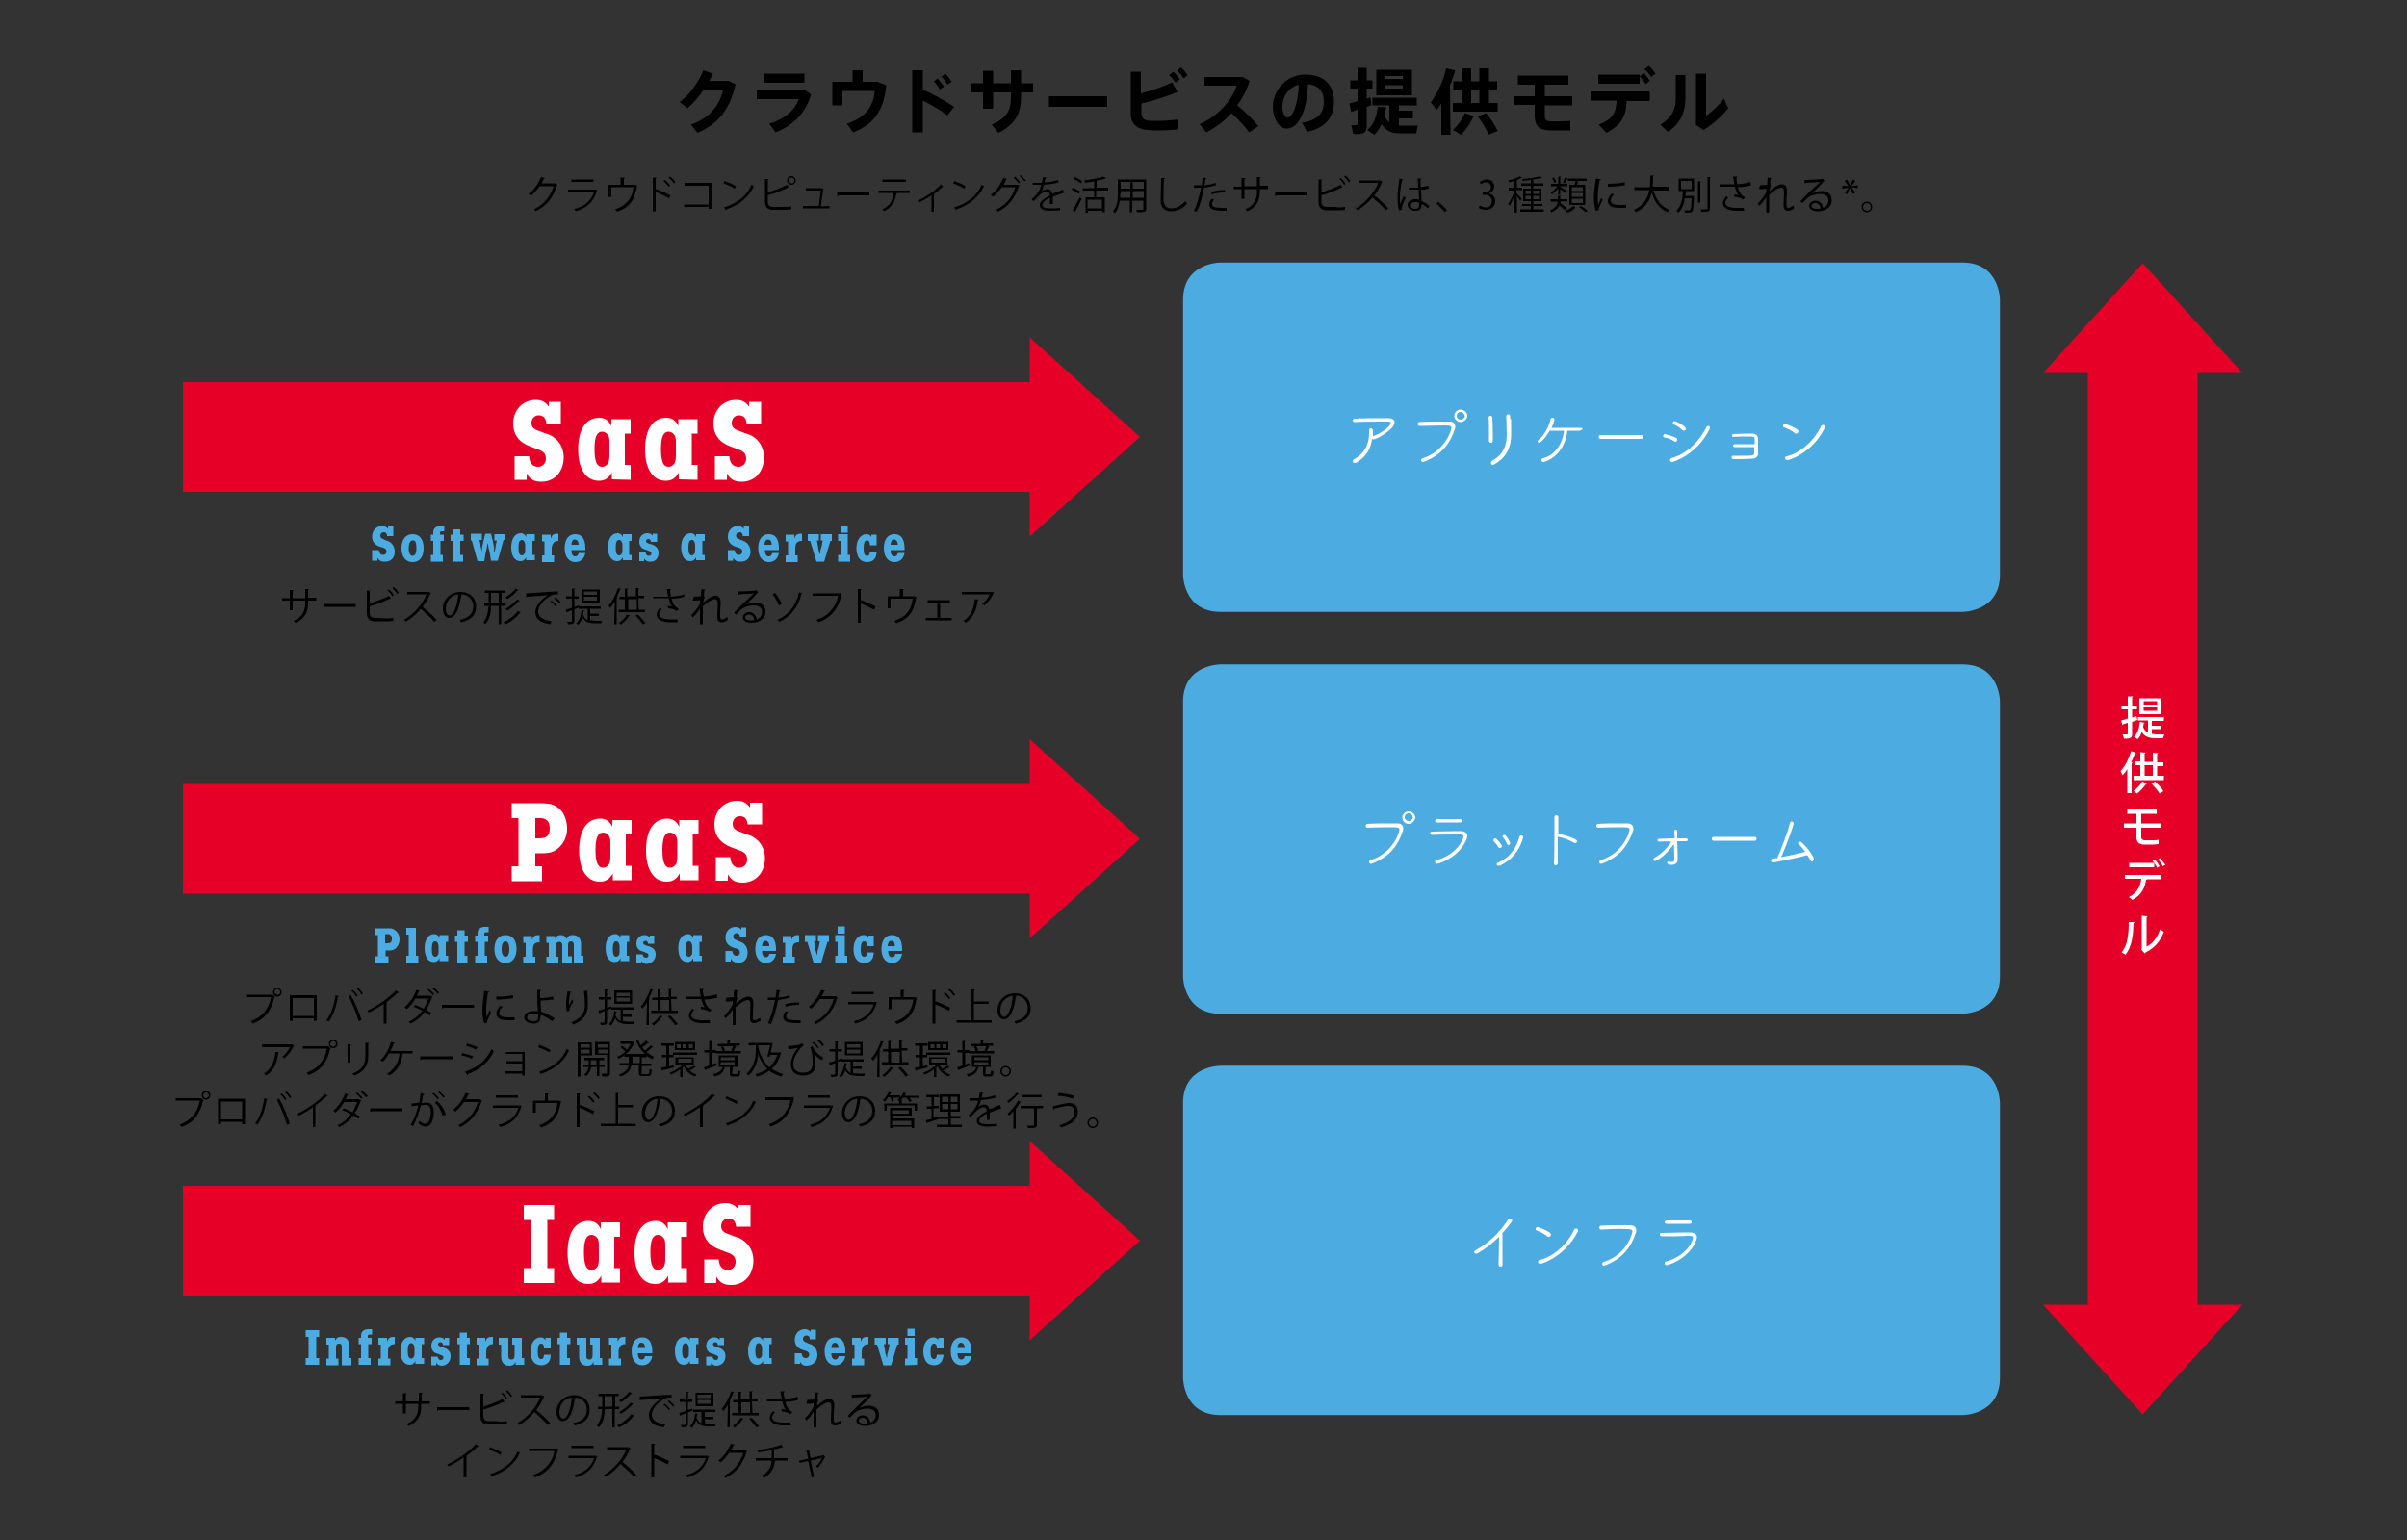 <svg xmlns="http://www.w3.org/2000/svg" viewBox="0 90 500 320" xml:space="preserve"><rect x="0" y="90" width="500" height="320" fill="#333333" stroke="none"/><path d="m151.3 106.8 1.5.7c-1.2 5.2-3.5 8.2-7.9 10.1l-1.4-1.7c4.2-1.5 6.1-4.3 6.7-7.3h-4c-1 1.5-2.2 2.9-3.4 3.9l-1.6-1.3c2.2-1.6 4.1-4.5 4.9-6.6l2 .7c-.2.5-.5 1-.8 1.5h4zm15.7 1.8 1.5 1c-1.2 4-3.8 6.5-7.4 7.9l-1.3-1.8c3.3-1 5.4-2.9 6.1-5.1h-8.7v-1.9l9.8-.1zm.1-3.3v1.9h-8.5v-1.9h8.5zm10 1.7v-2.4h2.1v2.4h3.1l1.8.7c-.4 4.6-2.2 8.1-6.9 9.8l-1.3-1.8c4.1-1.3 5.6-3.9 5.8-6.8H175v3h-2.1V107h4.2zm21.1 5.2-1.4 1.8c-1.4-1.1-3.3-2.2-5.1-3.1v6.6h-2.2v-12.9h2.2v4c2.2 1 4.6 2.3 6.5 3.6zm-3.4-5.9c.4.5.9 1.1 1.3 1.7l-.9.6c-.3-.6-.8-1.3-1.2-1.7l.8-.6zm1.6-1c.5.5.9 1.1 1.3 1.7l-.9.6c-.3-.6-.8-1.3-1.3-1.7l.9-.6zm7.8 2v-2.6h2.1v2.6h3.7v-2.7h2.1v2.7h2.5v1.9h-2.5v1c0 3.4-1.3 5.7-4.7 7.4l-1.4-1.7c3.2-1.4 4-3.1 4-5.6v-1.1h-3.7v3.4h-2.1v-3.4h-2.5v-1.9h2.5zM230 110v2.2h-12.1V110H230zm14.6-.9c-2.1.9-4.8 1.8-7.5 2.4v1.6c0 1.5.4 1.9 1.8 2h1.7c1.3 0 3-.1 4.2-.3v2.1c-1.3.1-2.8.2-4.1.2-.8 0-1.6 0-2.2-.1-2.3-.1-3.6-1.3-3.6-3.3v-8.8h2.1v4.5c2.4-.6 4.9-1.5 6.5-2.3l1.1 2zm-.9-4.2c.6.5.9.9 1.4 1.6l-.9.7c-.4-.6-.8-1.1-1.3-1.6l.8-.7zm1.6-.9c.6.5.9.9 1.4 1.6l-.8.7c-.4-.6-.8-1.1-1.4-1.6l.8-.7zm16.1 12.2-1.9 1.3c-1-1.3-2.3-2.8-3.7-4-1.5 1.7-3.3 3-5.2 4l-1.4-1.7c3.9-1.7 6.8-5.1 7.7-8h-6.7V106h7.9l1.5.8c-.6 1.9-1.5 3.6-2.6 5.1 1.7 1.3 3.2 2.9 4.4 4.3zm3-4c0-3.4 2.8-6.7 6.7-6.7 4.4 0 6 2.6 6 5.6 0 2.8-1.3 5.4-5.6 6.3l-1-1.9c3.6-.6 4.5-2.3 4.5-4.4 0-2-1-3.4-3.3-3.6-.2 5.5-1.9 9.2-4.4 9.2-1.7 0-2.9-2.2-2.9-4.5zm2-.1c0 1.4.5 2.3 1.1 2.3.9 0 2.1-2.3 2.3-6.8-2.2.6-3.4 2.5-3.4 4.5zm17.5.1v3.9c0 1-.3 1.6-1.2 1.7-.4.1-1.1.1-1.6 0l-.4-1.8h1c.2 0 .3-.1.3-.3v-2.9c-.5.2-1 .3-1.3.5l-.4-1.8c.5-.1 1.1-.3 1.7-.5v-2.6h-1.5v-1.7h1.5v-2.6h1.9v2.6h1.2v1.7h-1.2v2.1c.3-.1.6-.2.8-.3l.2 1.6c-.3.2-.7.3-1 .4zm3.6 1.8c.3.6.7 1.1 1.1 1.4v-3.5h-3.5v-1.6h9.2v1.6h-3.7v1.1h2.9v1.6h-2.9v1.5h3.9l-.3 1.6h-3.5c-1.7 0-2.8-.5-3.7-1.9-.4.8-.9 1.6-1.5 2.2l-1.5-1c1.5-1.1 2-3.2 2.2-4.8l1.8.1c-.2.6-.3 1.2-.5 1.7zm-1.6-4.2v-5.3h7.4v5.3h-7.4zm5.5-4h-3.7v.6h3.7v-.6zm0 1.9h-3.7v.7h3.7v-.7zm9.9 10.3h-1.9v-6.5c-.3.4-.6.9-.9 1.3l-1.3-1.5c1.5-2.1 2.7-4.6 3.2-7.1l1.9.4c-.3 1-.6 2.1-1.1 3.1l.1 10.3zm2.4-6.6v-2.7h-1.8v-1.8h1.8v-2.7h1.9v2.7h1.7v-2.7h2v2.7h1.7v1.8h-1.7v2.7h1.8v1.8h-9.3v-1.8h1.9zm2.4 2.7c-.6 1.5-1.5 2.8-2.6 3.9l-1.7-1c1-.9 1.9-2.1 2.5-3.5l1.8.6zm1.2-2.7v-2.7h-1.7v2.7h1.7zm1.4 2.1c1.1 1.3 1.9 2.6 2.4 3.7l-1.9.8c-.4-1.2-1.2-2.4-2.2-3.8l1.7-.7zm10.1-3.5v-2.4h-3.5v-1.9h10.5v1.9h-4.9v2.4h5.7v1.9h-5.7v2.1c0 .9.3 1.2 1.3 1.2h1.4c.9 0 1.9 0 2.6-.1v2H322c-2.3-.1-3.2-.9-3.2-3.1v-2.2h-4.2V110h4.2zm14.9 7.6-1.6-1.7c3-1.2 3.6-2.5 3.7-5h-5.4V109h12.3v2h-4.8c-.1 2.9-.9 4.9-4.2 6.6zm6.9-12.1v.4l.8-.7c.6.5.9.9 1.3 1.6l-.8.7c-.4-.6-.8-1.1-1.3-1.6v1.5H332v-1.9h8.6zm1.9-1.8c.6.5.9.9 1.4 1.6l-.9.7c-.4-.6-.8-1.1-1.4-1.6l.9-.7zm7.6 1.9v4.8c0 2.8-.9 5.1-3.6 7l-1.6-1.5c2.7-1.7 3.2-3.4 3.2-5.6v-4.7h2zm4.3-.3v8.7c1.2-.7 2.7-2.2 3.7-3.5l.9 2c-1.4 1.7-3.2 3.3-5.1 4.5l-1.6-1v-10.7h2.1zm-238.6 23.1-.1.1c-.8 2.6-2.2 4.3-4.4 5.4-.1-.1-.2-.3-.4-.4 2.1-1 3.4-2.6 4.1-4.8h-2.9c-.5.7-1.1 1.4-1.8 2-.1-.1-.3-.3-.5-.4 1.1-.8 2-2.1 2.6-3.5l.8.2c0 .1-.1.1-.2.1-.2.4-.3.7-.5 1h2.9l.4.3zm8.3 1.1-.1.1c-.7 2.4-2 3.6-4.4 4.3-.1-.1-.2-.3-.3-.5 2.2-.5 3.5-1.7 4.1-3.5H118v-.5h5.7l.4.1zm-.8-1.7h-4.6v-.5h4.6v.5zm5.7-.9h.8c0 .1-.1.2-.2.2v1.3h2.3l.5.2-.1.1c-.4 2.8-1.5 4.4-4.1 5.3-.1-.1-.2-.3-.4-.5 2.4-.8 3.5-2.3 3.8-4.6H127v2h-.6v-2.5h2.5v-1.5h.1zm10 4.3c-.8-.4-1.9-1-2.8-1.3v4h-.6v-7h.8c0 .1-.1.1-.2.2v2.4l.1-.2c.9.3 2.2.9 3 1.3l-.3.6zm-.9-3.8c.4.3.9.8 1.1 1.2l-.3.2c-.2-.3-.7-.9-1.1-1.2l.3-.2zm1.1-.7c.4.3.9.8 1.1 1.2l-.3.2c-.2-.3-.7-.9-1.1-1.2l.3-.2zm8.6 1.3v5.4h-.6v-.4h-5.1v-.5h5.1v-3.9h-5v-.6h5.6zm2.7-.4c.8.3 1.8.7 2.4 1.1l-.3.5c-.6-.4-1.5-.8-2.3-1.1l.2-.5zm-.1 5.5c2.9-.9 4.8-2.5 5.7-4.7.2.1.4.2.5.3-1 2.2-3 3.9-5.7 4.8 0 .1-.1.2-.1.2l-.4-.6zm12.3-.1c.3 0 1.2 0 1.7-.1v.6c-.5.1-1.3.1-1.7.1h-2c-1.2 0-1.8-.5-1.8-1.7v-4.7h.8c0 .1-.1.1-.2.2v2.6c1.2-.4 2.9-1 4-1.6l.4.6h-.2c-1 .5-2.8 1.2-4.2 1.6v1.3c0 .8.4 1.1 1.2 1.1h2zm1.7-6.4c.5 0 .9.4.9.9s-.4.9-.9.9-.9-.4-.9-.9.4-.9.9-.9zm.6.9c0-.4-.3-.6-.6-.6-.4 0-.6.3-.6.6s.3.6.6.6c.3.1.6-.2.6-.6zm7.3 5.3v.5h-5.5v-.5h3.3l.4-3.2h-3.1v-.5h3.3l.4.2s0 .1-.1.1c-.1.8-.4 2.6-.5 3.5l1.8-.1zm1.6-2.8h6.7v.6h-6.4c0 .1-.2.1-.3.2v-.8zm15.1.1h-2.7.1s-.1.1-.2.1c-.2 1.5-.8 2.8-2.5 3.7l-.4-.4c1.7-.8 2.1-1.9 2.3-3.4h-3.1v-.5h6.5v.5zm-.8-2.3h-4.9v-.5h4.9v.5zm7.7 1-.1.1h-.1c-.5.5-1.2 1.1-1.8 1.5.1 0 .2.1.2.1l-.1.1v3.4h-.5v-3.4c-.7.5-1.8 1.1-2.6 1.5-.1-.1-.2-.3-.3-.4 1.4-.6 3.5-1.9 4.9-3.4l.4.5zm2.3-1.2c.8.3 1.8.7 2.4 1.1l-.3.5c-.6-.4-1.5-.8-2.3-1.1l.2-.5zm0 5.5c2.9-.9 4.8-2.5 5.7-4.7.2.1.4.2.5.3-1 2.2-3 3.9-5.7 4.8 0 .1-.1.2-.1.2l-.4-.6zm13.6-4.6-.1.1c-.9 2.7-2.2 4.3-4.4 5.4-.1-.1-.2-.3-.4-.4 2.1-1 3.4-2.6 4-4.7h-2.8c-.5.7-1.1 1.4-1.8 2-.1-.1-.3-.3-.5-.4 1.1-.8 2-2.1 2.6-3.5l.8.2c0 .1-.1.1-.2.1-.2.4-.3.7-.5 1.1h2.9l.4.1zm-1-1.8c.4.3.8.8 1.1 1.1l-.3.3c-.2-.4-.7-.8-1-1.1l.2-.3zm1.2-.3c.4.3.8.8 1.1 1.1l-.3.2c-.2-.4-.7-.8-1-1.1l.2-.2zm9.1 3.7s-.1 0 0 0h-.2c-.6.2-1.5.5-2.2.8v1.5h-.6v-1.3c-.9.4-1.6 1-1.6 1.5s.6.7 1.7.7c.8 0 1.5 0 2-.1v.5c-.5 0-1.2.1-2 .1-1.5 0-2.2-.4-2.2-1.2 0-.7.9-1.4 2.1-2 0-.5-.3-.8-.6-.8-.6 0-1.2.3-1.9 1.1-.2.2-.5.6-.9.9l-.4-.4c.8-.7 1.6-1.4 2-3h-1.8v-.4h1.9c.1-.4.2-.7.2-1.2l.8.1c0 .1-.1.1-.2.1-.1.3-.1.6-.2.9.5 0 1.7-.1 2.8-.5l.1.5c-1 .3-2.2.4-3 .5-.2.6-.4 1.1-.6 1.4.4-.3.9-.5 1.3-.5.5 0 .9.4 1 1 .7-.3 1.5-.6 2.2-.9l.3.7zm1.8-1.1c.5.2 1.2.6 1.5.8l-.3.5c-.3-.3-1-.6-1.5-.9l.3-.4zm-.1 4.7c.4-.6 1-1.7 1.5-2.7l.4.3c-.4.9-.9 1.9-1.3 2.5v.2l-.6-.3zm.5-6.9c.5.2 1.2.6 1.5.9l-.3.4c-.3-.3-.9-.7-1.5-.9l.3-.4zm6.8 2.8h-2.4v1.4h1.8v3.1h-.5v-.3h-3v.4h-.5V131h1.8v-1.4h-2.4v-.5h2.4v-1.4c-.6.1-1.3.2-1.9.3 0-.1-.1-.3-.2-.5 1.5-.2 3.2-.5 4.1-.8l.5.4h-.2c-.5.2-1.1.3-1.8.4v1.5h2.4v.6h-.1zm-1.2 3.7v-1.8h-3v1.8h3zm9.2-6v6.1c0 .7-.4.7-1.9.7 0-.1-.1-.4-.2-.5h.8c.7 0 .7 0 .7-.2v-1.7h-2.3v2.4h-.5v-2.4h-2.1c-.1.9-.4 1.9-1 2.6l-.4-.4c.9-1 1-2.5 1-3.6v-3h5.9zm-5.4 2.9v.9h2.1v-1.4h-2v.5h-.1zm2.1-2.4h-2v1.4h2v-1.4zm2.8 1.4v-1.4h-2.3v1.4h2.3zm-2.3 1.9h2.3v-1.4h-2.3v1.4zm6.7-4.1c0 .1-.1.2-.2.2-.1.9-.1 3.1-.1 4.3s.6 1.8 1.6 1.8 2-.5 2.9-1.5c.1.1.3.4.4.5-.9 1.1-2.1 1.6-3.3 1.6-1.5 0-2.2-.8-2.2-2.4 0-1 .1-3.5.1-4.5h.8zm10.6 1.5c-.7.2-1.6.4-2.5.5-.3 1.8-.8 3.7-1.5 5l-.6-.2c.7-1.3 1.1-3 1.5-4.8H248v-.5h1.6c.1-.5.2-1.1.2-1.6l.8.1c0 .1-.1.2-.2.2 0 .4-.1.8-.2 1.3.8-.1 1.6-.2 2.3-.5l.1.5zm2.1 5.3h-.7c-.8 0-1.5-.1-1.9-.2-.6-.2-.9-.6-.9-1.1 0-.4.2-.8.5-1.2l.5.2c-.3.3-.4.6-.4.9 0 .6.6.8 2.1.8h.9v.6h-.1zm-3.1-3.9c.8-.3 2-.4 2.9-.4v.5c-.9 0-2 .1-2.8.4l-.1-.5zm11.8-.6h-1.7v.6c0 1.5-.5 3.1-2.6 4l-.4-.4c2-.9 2.4-2.3 2.4-3.6v-.6h-2.6v2h-.6v-2h-1.6v-.5h1.6V127h.8c0 .1-.1.2-.2.2v1.5h2.6v-1.9h.8c0 .1-.1.1-.2.2v1.6h1.7v.7zm1.5.7h6.7v.6h-6.4c0 .1-.2.1-.3.2v-.8zm12.8 3.1c.3 0 1.2 0 1.7-.1v.6c-.5.1-1.3.1-1.7.1h-2c-1.2 0-1.8-.5-1.8-1.7v-4.7h.8c0 .1-.1.1-.2.1v2.6c1.2-.4 2.9-1 4-1.6l.4.6h-.2c-1 .5-2.8 1.2-4.2 1.6v1.3c0 .8.4 1.1 1.2 1.1h2v.1zm.8-6.1c.4.3.8.8 1 1.2l-.3.2c-.2-.4-.6-.9-1-1.2l.3-.2zm1-.5c.4.3.8.8 1 1.2l-.3.2c-.2-.4-.7-.9-1-1.2l.3-.2zm7.7 1.2-.1.1c-.4 1-.9 1.9-1.6 2.8.9.7 2.2 1.9 2.9 2.7l-.5.4c-.7-.8-2-2-2.8-2.7-.7.9-1.9 2-3.1 2.7l-.4-.4c2.2-1.2 4-3.5 4.7-5.3h-4v-.5h4.4l.5.2zm3.4 6c-.2-.6-.3-1.8-.3-2.8 0-1.1.2-2.4.4-3.8l.8.2c0 .1-.1.1-.2.1-.3 1.1-.5 2.5-.5 3.5 0 .6 0 1.2.1 1.5.2-.5.5-1.3.7-1.6l.4.3c-.3.5-.8 1.8-.8 2.1 0 .1 0 .2.1.4l-.7.1zm2-4.7h2c0-.7-.1-1.3-.1-1.9h.8c0 .1-.1.1-.2.2v1.6c.6-.1 1.1-.2 1.6-.3l.1.6c-.4.1-.9.2-1.6.3 0 .9.1 1.8.1 2.3.6.2 1.2.6 1.6 1l-.3.5c-.3-.3-.8-.7-1.3-.9 0 .7-.1 1.4-1.3 1.4-.9 0-1.6-.5-1.6-1.2 0-.8.8-1.2 1.6-1.2.2 0 .5 0 .8.1 0-.5-.1-1.4-.1-2.1h-2l-.1-.4zm2.2 3.1c-.3-.1-.5-.1-.8-.1-.5 0-1.1.2-1.1.7s.5.7 1.1.7.8-.3.8-.9v-.4zm4-.2c.6.5 1.4 1.3 1.8 1.8l-.5.4c-.4-.5-1.2-1.4-1.8-1.8l.5-.4zm10.5-1.7c.7.1 1.3.7 1.3 1.6 0 1-.7 1.8-2 1.8-.6 0-1.2-.2-1.4-.4l.2-.5c.2.1.7.4 1.2.4 1 0 1.3-.7 1.3-1.3 0-.9-.7-1.3-1.5-1.3h-.4v-.5h.4c.6 0 1.3-.4 1.3-1.1 0-.5-.3-1-1-1-.4 0-.9.2-1.1.4l-.2-.5c.3-.2.9-.5 1.4-.5 1.1 0 1.6.7 1.6 1.4s-.4 1.2-1.1 1.5zm5.7-.1c.2.2.9 1 1.1 1.2l-.3.4c-.1-.2-.5-.7-.7-1v3.5h-.5v-3.6c-.3.8-.7 1.7-1 2.2-.1-.1-.2-.4-.3-.5.5-.6 1-1.7 1.3-2.7h-1.2v-.6h1.2v-1.4c-.4.1-.7.2-1.1.3 0-.1-.1-.3-.2-.4.9-.2 1.9-.5 2.4-.9l.5.4h-.2c-.2.1-.6.3-.9.4v1.6h1.1v.5H315v.6zm3.5 3.4h2.2v.5h-4.9v-.5h2.2v-.7h-1.8v-.4h1.8v-.6h-1.6v-2.6h1.6v-.6h-2v-.5h2v-.7c-.6.1-1.2.1-1.7.2 0-.1-.1-.3-.1-.4 1.3-.1 2.9-.3 3.7-.6l.5.4h-.2c-.4.1-1 .2-1.7.3v.8h2.1v.5h-2.1v.6h1.7v2.6h-1.7v.6h1.9v.4h-1.9v.7zm-1.6-3.9v.7h1.1v-.7h-1.1zm0 1.8h1.1v-.7h-1.1v.7zm2.8-1.8h-1.2v.7h1.2v-.7zm0 1.8v-.7h-1.2v.7h1.2zm4-1v-1.3c-.4.5-.8 1-1.3 1.3-.1-.1-.2-.3-.3-.4.5-.3 1.1-.8 1.4-1.3h-1.3v-.5h1.5v-1.5h.6s0 .1-.2.1v1.4h1.5v.5h-1.5v.1c.3.2 1.3.8 1.5 1l-.3.4c-.2-.2-.8-.6-1.2-.9v1.2h-.4v-.1zm.5 1.4c0 .1 0 .3-.1.4.5.3 1.1.8 1.4 1.1l-.4.4c-.3-.3-.8-.7-1.2-1-.2.5-.7 1-1.6 1.4-.1-.1-.2-.3-.3-.4 1.2-.5 1.5-1.2 1.6-1.8h-1.5v-.5h1.5v-.7h.7c0 .1 0 .1-.2.1v.6h1.5v.5l-1.4-.1zm-1.4-4.9c.2.3.4.7.5.9l-.4.2c-.1-.3-.3-.7-.5-1l.4-.1zm1.8 1c.2-.3.4-.7.5-1l.6.2s-.1.1-.2.1c-.1.3-.3.6-.5.9l-.4-.2zm2.7 5.2-.1.1c-.3.4-1 .8-1.6 1-.1-.1-.2-.3-.4-.4.6-.2 1.3-.7 1.6-1l.5.3zm-1.3-4.7h1.1c.1-.3.1-.6.2-.8h-1.6v-.5h3.9v.5h-1.8c-.1.2-.1.6-.2.8h1.7v4.2H326v-4.2zm2.8 1.3v-.8h-2.3v.8h2.3zm0 1.2v-.8h-2.3v.8h2.3zm0 1.3v-.9h-2.3v.9h2.3zm-.4.6c.5.3 1.1.7 1.4 1 0 0-.1.1-.4.3-.3-.3-.9-.7-1.4-1.1l.4-.2zm4.2-5.5c0 .1-.1.1-.3.1-.3 1.3-.4 2.8-.4 3.6 0 .6 0 1.2.1 1.6.2-.4.5-1.2.6-1.5l.3.4c-.3.8-.6 1.3-.7 1.6 0 .1-.1.3-.1.4v.2l-.6.1c-.3-.8-.4-1.7-.4-2.8 0-1.1.2-2.5.4-3.9l1.1.2zm5.2 5.9h-.9c-.6 0-1.1 0-1.5-.1-1-.1-1.4-.7-1.4-1.3s.3-1 .8-1.6l.5.2c-.4.4-.7.8-.7 1.3 0 .9 1.4.9 2.2.9h1v.6zm-3.8-5c1 0 2.4-.1 3.5-.3v.6c-1 .2-2.6.3-3.5.3v-.6zm12.6 1.4h-3.1c.5 1.9 1.6 3.4 3.3 4-.1.1-.3.3-.4.5-1.7-.7-2.7-2.1-3.3-4.1-.4 1.6-1.2 3.2-3.3 4.1-.1-.1-.2-.3-.4-.5 2.1-.9 2.9-2.5 3.2-4.1h-3.1v-.6h3.2c.1-.8.1-1.7.1-2.4h.8c0 .1-.1.1-.2.1 0 .6 0 1.4-.1 2.2h3.4v.8h-.1zm4.9 1.1h.4v.2c-.1 2.1-.2 2.8-.4 3.1-.2.2-.3.2-.9.2h-.6c0-.2-.1-.4-.1-.5h.9c.1 0 .2 0 .3-.1.2-.2.2-.8.3-2.4H350c-.2 1.1-.5 2.3-1.4 3-.1-.1-.2-.3-.4-.4 1.1-.9 1.3-2.7 1.4-4.1h-.9v-2.6h3.2v2.6h-1.7c0 .3-.1.6-.1 1h1.4zm-2.3-3.1v1.7h2.2v-1.7h-2.2zm3.5.1h.7c0 .1 0 .1-.2.1v4.3h-.5v-4.4zm2-.9h.7c0 .1 0 .1-.2.1v6.4c0 .4-.1.6-.4.6-.3.1-.7.1-1.4.1 0-.1-.1-.4-.2-.5h.8c.6 0 .7 0 .7-.2v-6.5zm9 1.7c-.7.2-1.7.4-2.7.4.3 1.1.7 1.7 1.5 2.1l-.4.5c-.4-.3-.7-.5-1.8-.6l-.1-.5c.4 0 .7.1.9.1-.3-.3-.5-.9-.7-1.7h-3.2v-.5h3.1c-.1-.4-.2-1-.3-1.6h.9c0 .1-.1.2-.2.2 0 .5.1 1 .2 1.4.9-.1 2-.2 2.7-.5l.1.7zm-1.4 5.3h-1.5c-1.7 0-2.9-.5-2.9-1.6 0-.5.3-.9.7-1.4l.4.3c-.4.3-.6.7-.6 1 0 .8 1 1.1 2.3 1.1h1.5l.1.6zm3.3-5.3c.7 0 1.2-.1 1.5-.1 0-.5 0-.7.1-1.5l.8.1c0 .1-.1.1-.2.2 0 .4-.1.9-.1 1.2l.2.1c-.2.4-.3.9-.3 1.2.9-.8 1.9-1.4 2.5-1.4.8 0 1.1.5 1.1 1.5v.3c-.1.7-.1 1.7-.1 2.4 0 .5.1.7.4.7.2 0 .7-.2 1.1-.5 0 .2.1.5.1.6-.4.3-.9.5-1.3.5-.7 0-.9-.4-.9-1.2 0-.4.1-2.6.1-2.6 0-.7-.2-1-.6-1-.6 0-1.6.7-2.5 1.5v3.7h-.6v-3.3c-.3.6-.8 1.3-1.5 1.9l-.3-.5c.7-.6 1.4-1.6 1.8-2.4v-.7c-.3.1-.9.1-1.5.1l.2-.8zm10.8 1.7c.5-.3 1.4-.5 2-.5 1.3 0 2.1.7 2.1 1.9 0 1.5-1.3 2.3-2.9 2.3-1 0-1.8-.4-1.8-1.1 0-.6.6-1.1 1.3-1.1.9 0 1.5.7 1.6 1.5.6-.2 1.1-.8 1.1-1.5 0-.9-.6-1.4-1.7-1.4-1.2 0-2.4.5-2.9 1.1l-.8.8-.4-.4c.7-.8 3-3 4.1-4-.5.1-2.1.1-3 .2 0 .1-.1.1-.2.1l-.1-.7c1.1 0 3.2-.1 3.7-.2l.1-.1.4.5s-.1.1-.2.1c-.3.5-1.8 1.9-2.4 2.5zm1.1 3.2c.2 0 .5 0 .7-.1-.1-.6-.5-1.1-1.1-1.1-.4 0-.8.2-.8.6 0 .5.7.6 1.2.6zm7.4-6.1.5.3-.8 1.1 1.3-.2v.6l-1.3-.2.8 1.1-.5.3-.6-1.2-.6 1.3-.5-.3.8-1.1-1.3.2v-.6l1.3.1-.8-1.1.5-.3.6 1.2.6-1.2zm4 5.7c0 .6-.5 1.1-1.1 1.1s-1.1-.5-1.1-1.1.5-1.1 1.1-1.1 1.1.5 1.1 1.1zm-.3 0c0-.5-.4-.8-.8-.8-.5 0-.8.4-.8.8 0 .5.4.8.8.8.5.1.8-.3.8-.8z"/><path fill="#E60028" d="M38 336.4h182.1v22.8H38zm0-83.5h182.1v22.8H38zm0-83.5h182.1v22.8H38z"/><path fill="#4CACE2" d="M186.5 203.2H185c0-.4.1-.6.2-.8.1-.2.3-.3.5-.3.5 0 .8.5.8 1.1m1.4 1.1v-.3c0-2-.7-3-2.1-3-1.4 0-2.2 1.1-2.2 2.9 0 1.8.9 2.9 2.2 2.9 1.1 0 1.9-.7 2.1-1.9h-1.4c-.1.5-.3.7-.7.7-.5 0-.8-.4-.8-1.3h2.9zm-5.8.3h-1.4c0 .6-.2.9-.6.9-.5 0-.7-.5-.7-1.5 0-1.2.2-1.7.7-1.7.4 0 .6.3.6.8v.2h1.4v-2.2H181v.5c-.2-.4-.5-.6-1-.6-1.2 0-2.1 1.2-2.1 2.9 0 1.3.5 2.4 1.3 2.7.2.1.6.2.9.2 1.3 0 2-.8 2-2.2m-5.5 2.1v-1.4h-.5V201h-2v1.4h.5v2.9h-.5v1.4h2.5zm-.5-7.5h-1.5v1.5h1.5v-1.5zm-3.3 3.2V201h-2.3v1.3h.4l-.2 1.1c0 .1-.1.3-.2.7-.1.2-.1.5-.1.7l-.1.4-.1-.4-.2-.7-.1-.7-.2-1.1h.4V201h-2.3v1.4h.5l1.3 4.3h1.6l1.3-4.3h.3zm-6.2 0v-1.5h-.2c-.8 0-1.1.2-1.4 1v-.8h-1.8v1.4h.5v2.9h-.5v1.4h2.5v-1.4h-.5v-1.5c0-1 .4-1.5 1.4-1.5zm-6.3.8h-1.5c0-.4.1-.6.2-.8.1-.2.3-.3.5-.3.6 0 .8.5.8 1.1m1.5 1.1v-.3c0-2-.7-3-2.1-3-1.4 0-2.2 1.1-2.2 2.9 0 1.8.9 2.9 2.2 2.9 1.1 0 1.9-.7 2.1-1.9h-1.4c-.1.5-.3.7-.7.7-.5 0-.8-.4-.8-1.3h2.9zm-5.9.3c0-.7-.3-1.4-.8-1.8-.2-.2-.4-.3-.7-.4-.1-.1-.4-.1-.7-.3-.6-.2-.8-.4-.8-.8s.3-.7.7-.7.7.2.7.8h1.3v-2h-1.1v.5c-.3-.4-.7-.6-1.2-.6-1.2 0-2.1.9-2.1 2.2 0 1 .5 1.7 1.6 2.1l.7.2c.5.2.7.4.7.8s-.3.7-.7.7c-.5 0-.8-.3-.9-1h-1.4v2.2h1.1v-.6c.4.6.7.8 1.4.8 1.4.1 2.2-.8 2.2-2.1m-11.5-.3c0 .5 0 .6-.2.8-.1.2-.3.3-.5.3-.5 0-.7-.5-.7-1.6s.2-1.6.7-1.6c.2 0 .4.1.5.3s.2.4.2.8v1zm2 2.4v-1.4h-.5v-2.9h.5V201h-1.8v.6c-.2-.5-.6-.8-1.1-.8-1.2 0-2 1.1-2 2.9 0 1.8.7 2.9 1.9 2.9.5 0 .9-.2 1.2-.8v.6h1.8v.3zm-9.6-1.8c0-.9-.5-1.5-1.5-1.8l-.4-.1c-.5-.2-.7-.3-.7-.6 0-.2.2-.4.5-.4s.5.2.5.6h1.3v-1.7h-.9v.4c-.3-.3-.6-.5-1.1-.5-1 0-1.7.7-1.7 1.8 0 .5.2.9.5 1.2.2.2.4.3.8.4.1 0 .3.1.5.2.6.2.7.3.7.6s-.2.5-.5.5c-.4 0-.6-.2-.7-.7h-1.3v1.8h1v-.5c.4.4.6.6 1.2.6 1.1.1 1.8-.7 1.8-1.8m-7.5-.6c0 .5 0 .6-.2.8-.1.2-.3.3-.5.3-.5 0-.7-.5-.7-1.6s.2-1.6.7-1.6c.2 0 .4.1.5.3s.2.4.2.8v1zm1.9 2.4v-1.4h-.5v-2.9h.5V201h-1.8v.6c-.2-.5-.6-.8-1.1-.8-1.2 0-2 1.1-2 2.9 0 1.8.7 2.9 1.9 2.9.5 0 .9-.2 1.2-.8v.6h1.8v.3zm-11-3.5h-1.5c0-.4.1-.6.2-.8.1-.2.3-.3.5-.3.5 0 .8.5.8 1.1m1.4 1.1v-.3c0-2-.7-3-2.1-3s-2.2 1.1-2.2 2.9c0 1.8.9 2.9 2.2 2.9 1.1 0 1.9-.7 2.1-1.9h-1.4c-.1.5-.3.7-.7.7-.5 0-.8-.4-.8-1.3h2.9zm-5.6-1.9v-1.5h-.2c-.8 0-1.1.2-1.4 1v-.8h-1.8v1.4h.5v2.9h-.5v1.4h2.5v-1.4h-.5v-1.5c.1-1 .5-1.5 1.4-1.5zm-6.9 1.9c0 .5 0 .6-.2.8-.1.2-.3.3-.5.3-.5 0-.7-.5-.7-1.6s.2-1.6.7-1.6c.2 0 .4.1.5.3s.2.4.2.8v1zm2 2.4v-1.4h-.5v-2.9h.5V201h-1.8v.6c-.2-.5-.6-.8-1.1-.8-1.2 0-2 1.1-2 2.9 0 1.8.7 2.9 1.9 2.9.5 0 .9-.2 1.2-.8v.6h1.8v.3zm-6.1-4.3V201h-2.3v1.3h.5l-.2.9c0 .1-.1.4-.1.7-.1.3-.1.5-.1.6s0 .2-.1.4c-.1-.6-.1-.8-.1-1.2 0-.2-.1-.4-.1-.7l-.5-2.1h-1.2l-.5 2.1c-.1.5-.2.9-.2 1.4v.5c0-.4-.1-.5-.2-1.1-.1-.3-.1-.6-.1-.7l-.2-.9h.5v-1.3h-2.3v1.4h.2l1.2 4.3h1.4l.3-1.8.2-.8.1-.6.1-.6.1.4.1.7.2.8.3 1.8h1.4l1.2-4.3h.4v.2zm-8.7 0v-1.3h-.7V200h-1.5v1.1h-.5v1.3h.5v4.3h2.1v-1.4h-.6v-2.9h.7zm-4.1 0v-1.3h-.8v-.3c0-.3.1-.4.5-.4h.4v-1.1h-.8c-.9 0-1.5.5-1.5 1.3v.5h-.5v1.3h.5v2.9h-.5v1.4H92v-1.4h-.5v-2.9h.7zm-5.7 1.5c0 1.1-.3 1.6-.8 1.6s-.8-.6-.8-1.6.3-1.6.8-1.6c.6-.1.8.5.8 1.6m1.5 0c0-1.8-.8-2.9-2.3-2.9-1.4 0-2.3 1.1-2.3 2.9 0 1.8.9 2.9 2.3 2.9 1.5 0 2.3-1.1 2.3-2.9m-6 .7c0-.7-.3-1.4-.8-1.8-.2-.2-.4-.3-.7-.4-.2-.1-.4-.1-.7-.3-.6-.2-.8-.4-.8-.8s.3-.7.7-.7c.4 0 .7.2.7.8h1.3v-2h-1.1v.5c-.3-.4-.7-.6-1.2-.6-1.2 0-2.1.9-2.1 2.2 0 1 .5 1.7 1.6 2.1l.7.2c.5.2.7.4.7.8s-.3.7-.7.7c-.5 0-.8-.3-.9-1h-1.4v2.2h1.1v-.6c.4.6.7.8 1.4.8 1.4.1 2.2-.8 2.2-2.1"/><path fill="#FFF" d="M158.7 185c0-1.6-.7-3.1-1.9-4-.5-.4-1-.7-1.5-.8-.3-.1-.9-.3-1.6-.6-1.3-.4-1.7-.9-1.7-1.7 0-.9.6-1.6 1.5-1.6 1 0 1.5.6 1.6 1.7h3v-4.5h-2.5v1c-.7-1-1.5-1.4-2.7-1.4-2.7 0-4.7 2.1-4.7 4.9 0 2.3 1.2 3.9 3.6 4.8l1.6.6c1.2.4 1.6 1 1.6 1.9 0 1-.7 1.7-1.6 1.7-1.1 0-1.8-.7-1.9-2.2h-3v4.9h2.5v-1.3c.8 1.3 1.6 1.7 3.1 1.7 2.7 0 4.6-2.1 4.6-5.1m-18.3-.5c0 1-.1 1.4-.3 1.8-.3.4-.7.7-1.2.7-1.1 0-1.6-1.1-1.6-3.7 0-2.5.5-3.6 1.6-3.6.5 0 .9.3 1.2.7.3.5.3.8.3 1.9v2.2zm4.5 5.2v-3.1h-1.2v-6.5h1.2v-3h-4v1.4c-.5-1.1-1.3-1.7-2.5-1.7-2.8 0-4.4 2.4-4.4 6.6 0 4 1.6 6.5 4.3 6.5 1.2 0 2-.5 2.7-1.7v1.4l3.9.1zm-18.3-5.2c0 1-.1 1.4-.3 1.8-.3.4-.7.7-1.2.7-1.1 0-1.6-1.1-1.6-3.7 0-2.5.5-3.6 1.6-3.6.5 0 .9.3 1.2.7.3.5.3.8.3 1.9v2.2zm4.4 5.2v-3.1h-1.2v-6.5h1.2v-3h-4v1.4c-.5-1.1-1.3-1.7-2.5-1.7-2.8 0-4.4 2.4-4.4 6.6 0 4 1.6 6.5 4.3 6.5 1.2 0 2-.5 2.7-1.7v1.4l3.9.1zm-13.9-4.7c0-1.6-.7-3.1-1.9-4-.5-.4-1-.7-1.5-.8-.3-.1-.9-.3-1.6-.6-1.3-.4-1.7-.9-1.7-1.7 0-.9.6-1.6 1.5-1.6 1 0 1.5.6 1.6 1.7h3v-4.5H114v1c-.7-1-1.5-1.4-2.7-1.4-2.7 0-4.7 2.1-4.7 4.9 0 2.3 1.2 3.9 3.6 4.8l1.6.6c1.2.4 1.6 1 1.6 1.9 0 1-.7 1.7-1.6 1.7-1.1 0-1.8-.7-1.9-2.2h-3v4.9h2.5v-1.3c.8 1.3 1.6 1.7 3.1 1.7 2.7 0 4.6-2.1 4.6-5.1"/><path d="M65.6 214.8H64v.6c0 1.5-.5 3.1-2.6 4l-.4-.4c2-.9 2.4-2.3 2.4-3.6v-.6h-2.6v2h-.6v-2h-1.6v-.5h1.6v-1.7h.8c0 .1-.1.2-.2.2v1.5h2.6v-1.9h.8c0 .1-.1.1-.2.2v1.6h1.7v.6h-.1zm1.6.7h6.7v.6h-6.4c0 .1-.2.1-.3.2v-.8zm12.8 3c.3 0 1.2 0 1.7-.1v.6c-.5.1-1.3.1-1.7.1h-2c-1.2 0-1.8-.5-1.8-1.7v-4.7h.8c0 .1-.1.1-.2.1v2.6c1.2-.4 2.9-1 4-1.6l.4.6H81c-1 .5-2.8 1.2-4.2 1.6v1.3c0 .8.4 1.1 1.2 1.1l2 .1zm.8-6c.4.3.8.8 1 1.2l-.3.2c-.2-.4-.6-.9-1-1.2l.3-.2zm1-.5c.4.3.8.8 1 1.2l-.3.2c-.2-.4-.7-.9-1-1.2l.3-.2zm7.7 1.2-.1.1c-.4 1-.9 1.9-1.6 2.8.9.7 2.2 1.9 2.9 2.7l-.5.4c-.7-.8-2-2-2.8-2.7-.7.9-1.9 2-3.1 2.7l-.4-.4c2.2-1.2 4-3.5 4.7-5.3h-4v-.5H89l.5.2zm6.5.4c0 .1-.1.1-.2.1-.3 2.5-1.1 4.7-2.5 4.7-.7 0-1.3-.7-1.3-1.9 0-1.9 1.5-3.5 3.6-3.5 2.3 0 3.3 1.5 3.3 3 0 1.9-1.1 2.8-3.1 3.3-.1-.1-.2-.3-.3-.5 1.9-.4 2.8-1.3 2.8-2.8 0-1.3-.9-2.5-2.7-2.5h-.2l.6.1zm-.8-.1c-1.6.2-2.6 1.5-2.6 3 0 .9.4 1.4.8 1.4.9 0 1.6-2.2 1.8-4.4zm9.8 2.4h-.9v3.8h-.5v-3.8H102c0 1.4-.2 2.7-1.2 3.8l-.4-.4c.8-1 1-2.2 1.1-3.4h-.9v-.5h.9v-2.2h-.8v-.5h4.2v.5h-.7v2.2h.9l-.1.5zm-3-.5h1.6v-2.2H102v2.2zm6.2 1.8s-.1.1-.2.1c-.6.9-1.8 1.9-3 2.4l-.4-.4c1.1-.5 2.3-1.4 2.9-2.3l.7.2zm-.5-4.6c0 .1-.1.1-.2.1-.5.6-1.4 1.4-2.1 1.8l-.4-.4c.7-.4 1.6-1.1 2.1-1.8l.6.3zm.3 2.2s-.1.1-.2.1c-.6.7-1.6 1.5-2.4 2l-.4-.4c.8-.4 1.8-1.2 2.4-1.9l.6.2zm1.3-1.5c.6 0 5.6-.4 6.6-.4v.6h-.3c-.5 0-.9.1-1.4.4-1.2.7-2.4 2-2.4 3.1s.8 1.8 2.8 2.1l-.3.6c-2.3-.3-3.1-1.2-3.1-2.6 0-1.1 1.1-2.5 2.6-3.4-.9.1-3.3.2-4.3.3 0 .1-.1.1-.2.1v-.8zm5.3 1.5c.4.3.8.8 1.1 1.1l-.3.2c-.2-.4-.7-.9-1.1-1.1l.3-.2zm.8-.7c.4.3.9.8 1.1 1.1l-.3.2c-.2-.3-.7-.8-1.1-1.1l.3-.2zm4.9 2.1-1 .4v2.4c0 .6-.3.7-1.3.7 0-.1-.1-.4-.2-.5h.6c.3 0 .4 0 .4-.2v-2.2c-.4.1-.7.3-1 .4 0 .1 0 .1-.1.1l-.2-.6c.4-.1.8-.2 1.3-.4v-1.9h-1.2v-.5h1.2v-1.6h.7c0 .1 0 .1-.2.1v1.5h.9v.5h-.9v1.7l.9-.3.1.4zm2.6 2.7c.3 0 .5.1.8.1h1.4c-.1.1-.1.3-.2.5h-1.3c-1.2 0-2-.2-2.6-1.2-.2.6-.5 1.1-.9 1.5-.1-.1-.3-.2-.4-.3.6-.5 1-1.6 1.1-2.7l.6.1c0 .1-.1.1-.2.1 0 .2-.1.5-.1.7.2.6.6 1 1 1.2v-2.4h-1.9v-.5h4.6v.5h-2.2v1h1.8v.5h-1.8v.9h.3zm1.7-6.4v2.8h-3.7v-2.8h3.7zm-.6 1.1v-.7h-2.7v.7h2.7zm0 1.2v-.8h-2.7v.8h2.7zm3.7.2c-.3.5-.6 1-1 1.3-.1-.1-.2-.4-.3-.5.8-.8 1.5-2.2 2-3.6l.6.2c0 .1-.1.1-.2.1-.2.6-.5 1.1-.7 1.7l.2.1s-.1.1-.2.1v5.3h-.5l.1-4.7zm3.2 2.9s-.1.1-.2.1c-.4.6-1.1 1.3-1.7 1.8l-.4-.4c.6-.4 1.3-1 1.6-1.7l.7.2zm1.8-1.2h1.3v.5h-5.5v-.5h1.3v-2.2h-1.1v-.5h1.1v-1.7h.7c0 .1-.1.1-.2.1v1.5h1.8v-1.7h.7c0 .1 0 .1-.2.1v1.5h1.2v.5h-1.2l.1 2.4zm-2.2-2.2v2.2h1.8v-2.2h-1.8zm3 5.2c-.3-.5-1-1.3-1.5-1.8l.5-.2c.6.5 1.2 1.3 1.6 1.8l-.6.2zm8.7-5.7c-.7.2-1.7.4-2.7.4.3 1.1.7 1.7 1.5 2.1l-.4.5c-.4-.3-.7-.5-1.8-.6l-.1-.5c.4 0 .7.1.9.1-.3-.3-.5-.9-.7-1.7h-3.2v-.3h3.1c-.1-.4-.2-1-.3-1.6h.9c0 .1-.1.2-.2.2 0 .5.1 1 .2 1.4.9-.1 2-.2 2.7-.5l.1.5zm-1.4 5.3h-1.5c-1.7 0-2.9-.5-2.9-1.6 0-.5.3-.9.7-1.4l.4.3c-.4.3-.6.7-.6 1 0 .8 1 1.1 2.3 1.1h1.5l.1.6zm3.3-5.3c.7 0 1.2-.1 1.5-.1 0-.5 0-.7.1-1.5l.8.1c0 .1-.1.1-.2.2 0 .4-.1.9-.1 1.2l.2.1c-.2.4-.3.9-.3 1.2.9-.8 1.9-1.4 2.5-1.4.8 0 1.1.5 1.1 1.5v.3c-.1.7-.1 1.7-.1 2.4 0 .5.1.7.4.7.2 0 .7-.2 1.1-.5 0 .2.1.5.1.6-.4.3-.9.5-1.3.5-.7 0-.9-.4-.9-1.2 0-.4.1-2.6.1-2.6 0-.7-.2-1-.6-1-.6 0-1.6.7-2.5 1.5v3.7h-.6v-3.3c-.3.6-.8 1.3-1.5 1.9l-.3-.5c.7-.6 1.4-1.6 1.8-2.4v-.7c-.3.1-.9.1-1.5.1l.2-.8zm10.8 1.7c.5-.3 1.4-.5 2-.5 1.3 0 2.1.7 2.1 1.9 0 1.5-1.3 2.3-2.9 2.3-1 0-1.8-.4-1.8-1.1 0-.6.6-1.1 1.3-1.1.9 0 1.5.7 1.6 1.5.6-.2 1.1-.8 1.1-1.5 0-.9-.6-1.4-1.7-1.4-1.2 0-2.4.5-2.9 1.1l-.8.8-.4-.4c.7-.8 3-3 4.1-4-.5.1-2.1.1-3 .2 0 .1-.1.1-.2.1l-.1-.7c1.1 0 3.2-.1 3.7-.2l.1-.1.4.5s-.1.1-.2.1c-.3.5-1.8 1.9-2.4 2.5zm1.1 3.2c.2 0 .5 0 .7-.1-.1-.6-.5-1.1-1.1-1.1-.4 0-.8.2-.8.6 0 .5.7.6 1.2.6zm5-5.7c.6.7 1.1 1.6 1.4 2.3l-.6.3c-.2-.6-.8-1.6-1.3-2.3l.5-.3zm5.7.1c0 .1-.1.1-.2.1-.8 3-2.4 4.8-4.6 5.8l-.4-.4c2.2-1 3.7-2.6 4.5-5.7l.7.2zm8.2.1-.1.1c-.6 3-2.2 4.9-4.8 5.8-.1-.1-.3-.4-.4-.5 2.5-.8 4-2.6 4.5-5h-5.3v-.5h5.5l.1-.1.5.2zm6.7 3.3c-.8-.4-1.9-1-2.8-1.3v4h-.6v-7h.8c0 .1-.1.1-.2.2v2.3l.1-.2c.9.3 2.2.9 3 1.3l-.3.7zm5.4-4.3h.8c0 .1-.1.2-.2.2v1.3h2.3l.5.2-.1.1c-.4 2.8-1.5 4.4-4.1 5.3-.1-.1-.2-.3-.4-.5 2.4-.8 3.5-2.3 3.8-4.6H185v2h-.6v-2.5h2.5v-1.5h.1zm10.3 2.3v.5h-2v3.2h2.4v.5h-5.4v-.5h2.4v-3.2h-2v-.5h4.6zm9.2-1.6-.1.1c-.4 1-1.1 1.9-1.9 2.6-.1-.1-.3-.2-.5-.3.7-.5 1.3-1.3 1.6-2h-5.8v-.5h6.2l.5.1zm-3.2 1.5c0 .1-.1.1-.2.1-.2 1.9-.9 3.7-2.5 4.7-.1-.1-.3-.3-.5-.4 1.6-.9 2.2-2.6 2.4-4.5l.8.1z"/><path fill="#4CACE2" d="M253.5 311.6s-7.6 0-7.6 7.6v57.1s0 7.6 7.6 7.6h154.2s7.6 0 7.6-7.6v-57.1s0-7.6-7.6-7.6H253.5z"/><path d="M312.1 352.8c0 .3-.2.4-.4.4s-.4-.1-.4-.4c0-1.2.1-3.8.1-5.4v-.4c-1.3 1.3-2.7 2.4-4.4 3.4-.2.1-.3.1-.4.1-.2 0-.4-.2-.4-.3 0-.1.1-.3.3-.4 2.8-1.5 5.2-3.9 6.8-6.4.1-.2.3-.2.4-.2.2 0 .4.2.4.4 0 .1 0 .2-.1.3-.6.8-1.2 1.6-1.9 2.3v6.6zm9.3-5.9c-.5-.5-1.6-1-2.2-1.2-.2 0-.2-.2-.2-.3 0-.2.1-.4.4-.4.1 0 1.7.5 2.6 1.2.1.1.2.2.2.3 0 .2-.2.5-.4.5-.2.1-.3 0-.4-.1zm-1.4 5.7c-.3 0-.5-.2-.5-.4s.1-.4.4-.4c2.9-.7 5.8-3.4 7.1-6.3.1-.1.2-.2.4-.2s.4.1.4.4c0 .1 0 .2-.1.3-2.5 4.9-7.2 6.6-7.7 6.6zm12.6-7.1c-.2 0-.4-.2-.4-.4s.1-.4.4-.4c1.2-.1 2.9-.1 4.3-.1h1.8c.8 0 1.2.5 1.2 1.1 0 .1 0 .3-.1.5-.9 2.7-2.6 5.3-6.3 6.7-.1 0-.2.1-.3.1-.3 0-.4-.2-.4-.4s.1-.3.4-.4c4.7-1.5 5.9-5.9 5.9-6.3s-.3-.5-1.3-.5c-1.5-.1-3.6 0-5.2.1zm12.6 1.4c-.3 0-.4-.2-.4-.4s.1-.3.4-.3c1.5 0 3.3-.1 4.9-.1h1c.9 0 1.4.4 1.4 1 0 .2-.1.5-.2.8-1.7 3.9-5.9 5-6.1 5-.3 0-.4-.2-.4-.4s.1-.3.4-.4c4.1-1.1 5.5-4.3 5.5-4.9 0-.4-.4-.4-1.2-.4-1.6.1-4 .1-5.3.1zm5.8-2.6h-4.8c-.3 0-.4-.2-.4-.3 0-.2.2-.4.4-.4h4.8c.3 0 .4.2.4.3 0 .3-.1.4-.4.4z" fill="#FFF"/><path fill="none" stroke="#4CACE2" stroke-width=".283" d="M253.5 311.6s-7.6 0-7.6 7.6v57.1s0 7.6 7.6 7.6h154.2s7.6 0 7.6-7.6v-57.1s0-7.6-7.6-7.6H253.5z"/><path fill="#4CACE2" d="M253.5 228.2s-7.6 0-7.6 7.6v57.1s0 7.6 7.6 7.6h154.2s7.6 0 7.6-7.6v-57.1s0-7.6-7.6-7.6H253.5z"/><path d="M284.1 262c-.3 0-.4-.2-.4-.4s.1-.4.4-.4c1.2-.1 2.9-.1 4.4-.1h1.8c.8 0 1.2.4 1.2 1.1 0 .2 0 .3-.1.5-.9 2.7-2.6 5.3-6.3 6.7-.1 0-.2.1-.3.1-.3 0-.4-.2-.4-.4s.1-.3.4-.4c4.4-1.4 5.9-5.6 5.9-6.3 0-.4-.3-.5-1.3-.5-1.5 0-3.6 0-5.3.1zm8.5-.8c-.7 0-1.3-.6-1.3-1.3s.6-1.3 1.3-1.3c.7 0 1.4.6 1.4 1.3-.1.7-.7 1.3-1.4 1.3zm0-2.2c-.5 0-.8.4-.8.8 0 .5.4.8.8.8.5 0 .9-.4.9-.8-.1-.4-.5-.8-.9-.8zm4.9 4.5c-.3 0-.4-.2-.4-.4s.1-.3.4-.3c1.5 0 3.3-.1 4.9-.1h1c.9 0 1.4.4 1.4 1 0 .2-.1.5-.2.8-1.7 3.9-5.9 5-6.1 5-.3 0-.4-.2-.4-.4s.1-.3.4-.4c4.1-1.1 5.5-4.3 5.5-4.9 0-.4-.4-.4-1.2-.4-1.6 0-4 0-5.3.1zm5.8-2.6h-4.8c-.3 0-.4-.2-.4-.3 0-.2.2-.4.4-.4h4.8c.3 0 .4.2.4.3 0 .2-.1.4-.4.4zm7.9 5.1c-.2-.4-.6-.9-.9-1.2-.1-.1-.1-.1-.1-.2 0-.2.2-.4.4-.4.3 0 1.4 1.3 1.4 1.6 0 .2-.2.4-.4.4s-.3 0-.4-.2zm0 3.9c-.2 0-.3-.2-.3-.3 0-.1.1-.3.2-.3 2.4-1 3.9-3 4.5-5.4.1-.2.2-.3.4-.3s.4.1.4.4c0 0-.8 4.1-4.9 5.9-.2-.1-.2 0-.3 0zm1.8-4.6c-.1-.4-.5-1-.8-1.3-.1-.1-.1-.1-.1-.2 0-.2.2-.3.4-.3.4 0 1.2 1.5 1.2 1.7 0 .2-.2.4-.4.4-.1 0-.2-.1-.3-.3zm10.7-5.5v3.5h.1c.4 0 2.7.6 3.6 1.2.1.1.2.2.2.3 0 .2-.2.4-.4.4-.1 0-.2 0-.3-.1-.7-.5-2.4-1.1-3.2-1.2h-.1v5.4c0 .4-.3.5-.4.5-.2 0-.4-.1-.4-.4.1-1.5.1-4.6.1-7v-2.6c0-.2.2-.4.4-.4s.4.1.4.4zm8.3 2.2c-.2 0-.4-.2-.4-.4s.1-.4.4-.4c1.2-.1 2.9-.1 4.3-.1h1.8c.8 0 1.2.5 1.2 1.1 0 .1 0 .3-.1.5-.9 2.7-2.6 5.3-6.3 6.7-.1 0-.2.1-.3.1-.3 0-.4-.2-.4-.4s.1-.3.4-.4c4.7-1.5 5.9-5.9 5.9-6.3 0-.4-.3-.5-1.3-.5-1.5 0-3.5 0-5.2.1zm12.7 2.9c-.2 0-.4-.2-.4-.3 0-.1.1-.3.3-.3 1 0 2.2-.1 3.3-.1l-.1-1.5c0-.2.2-.3.3-.3.2 0 .3.1.3.3v1.5h1.8c.3 0 .4.2.4.3 0 .2-.1.3-.4.3h-1.8c0 .6.1 2.5.1 3.8 0 .7-.5 1.1-1.2 1.1-1 0-1-.4-1-.4 0-.2.1-.3.3-.3h.1c.2.1.4.1.6.1.3 0 .5-.1.5-.5 0-.2 0-1.9-.1-3.2-1.7 2.4-3.5 3.5-3.9 3.5-.2 0-.4-.2-.4-.3s.1-.2.2-.3c1.5-.8 2.7-2.1 3.6-3.4-.6-.1-1.6-.1-2.5 0zm11.3-.2c-.3 0-.4-.2-.4-.4s.1-.4.4-.4h8.5c.3 0 .4.2.4.4s-.1.4-.4.4H356zm12.3 4.5c-.3 0-.4-.2-.4-.4s.1-.4.4-.4.6-.1.9-.1c.7-1.6 2.2-5.5 2.6-7.2.1-.3.2-.4.4-.4s.4.2.4.4c0 .3-1.3 4.1-2.6 7 1.8-.3 3.8-.8 5-1.1-.5-.7-1-1.3-1.4-1.6-.1-.1-.1-.1-.1-.2 0-.2.2-.3.4-.3.1 0 .2 0 .3.1 1.4 1.2 2.6 3.1 2.6 3.5 0 .3-.2.5-.4.5-.1 0-.3-.1-.4-.3-.1-.3-.3-.7-.6-1-2.5.7-6.9 1.5-7.1 1.5z" fill="#FFF"/><path fill="none" stroke="#4CACE2" stroke-width=".283" d="M253.5 228.2s-7.6 0-7.6 7.6v57.1s0 7.6 7.6 7.6h154.2s7.6 0 7.6-7.6v-57.1s0-7.6-7.6-7.6H253.5z"/><path fill="#4CACE2" d="M253.5 144.7s-7.6 0-7.6 7.6v57.1s0 7.6 7.6 7.6h154.2s7.6 0 7.6-7.6v-57.1s0-7.6-7.6-7.6H253.5z"/><path d="M281.8 186.1c-.1.1-.3.1-.4.1-.3 0-.4-.2-.4-.4 0-.1.1-.3.3-.4 2.1-1.1 3.1-3.1 3.1-5.3v-.7c0-.3.2-.4.4-.4s.4.2.4.5v1.2l.1-.1c2.2-.8 3.6-2.2 3.6-2.7 0-.2-.1-.3-.5-.3h-.7c-1.7 0-4.6 0-6.3.1-.3 0-.4-.2-.4-.3 0-.2.1-.4.4-.4 1.6-.1 3.8-.1 7.1-.1.8 0 1.2.4 1.2.9 0 1.3-3.6 3.5-4.4 3.5-.1 0-.2 0-.3-.1-.2 2-1.2 3.7-3.2 4.9zm13.1-7.6c-.3 0-.4-.2-.4-.4s.1-.4.4-.4c1.2-.1 2.9-.1 4.4-.1h1.8c.8 0 1.2.4 1.2 1.1 0 .2 0 .3-.1.5-.9 2.7-2.6 5.3-6.3 6.7-.1 0-.2.1-.3.1-.3 0-.4-.2-.4-.4s.1-.3.4-.4c4.4-1.4 5.9-5.6 5.9-6.3 0-.4-.3-.5-1.3-.5-1.5 0-3.6.1-5.3.1zm8.5-.8c-.7 0-1.3-.6-1.3-1.3s.6-1.3 1.3-1.3c.7 0 1.4.6 1.4 1.3s-.7 1.3-1.4 1.3zm0-2.1c-.5 0-.8.4-.8.8 0 .5.4.8.8.8.5 0 .9-.4.9-.8-.1-.4-.5-.8-.9-.8zm5.9 6v-1.9c0-1 0-2.1-.1-2.9 0-.2.2-.4.4-.4s.4.1.4.4c0 .8.1 1.9.1 3v1.8c0 .3-.2.4-.4.4s-.4-.1-.4-.4zm4.6-4.5v3.2c0 2.3-.7 4.6-3.5 6.2-.1.1-.2.1-.3.1-.2 0-.4-.2-.4-.4 0-.1.1-.3.2-.4 2.5-1.4 3.1-3.4 3.1-5.5 0-1.1-.1-2.7-.1-3.8 0-.3.2-.4.4-.4s.4.1.4.4v.6h.2zm14.2 2.4h-2.5c-.7 5.5-4.8 6.5-5 6.5-.3 0-.4-.2-.4-.4s.1-.4.4-.4c2.6-.7 4-3.2 4.3-5.7h-3c-.7 1.3-1.8 2.5-2.2 2.5-.2 0-.3-.2-.3-.3 0-.1.1-.2.2-.3 1.1-.8 2.2-2.8 2.5-4.3 0-.2.2-.3.4-.3s.4.1.4.4c0 .1-.2.8-.6 1.7h6.1c.2 0 .4.2.4.3-.3.1-.5.3-.7.3zm4.4 1.7c-.3 0-.4-.2-.4-.4s.1-.4.4-.4h8.5c.3 0 .4.2.4.4s-.1.4-.4.4h-8.5zm15.7-.2c.2.1.2.2.2.4s-.2.4-.4.4c-.1 0-.2 0-.2-.1-.6-.4-1.3-.7-2-.8-.2 0-.3-.2-.3-.3 0-.2.1-.4.4-.4.1.1 1.4.3 2.3.8zm-.9 5c-.3 0-.4-.2-.4-.4s.1-.3.3-.4c3-.8 5.8-3.4 7.3-6.5.1-.1.2-.2.3-.2.2 0 .4.1.4.4 0 .1 0 .2-.1.3-2.6 5.3-7.5 6.8-7.8 6.8zm2.2-6.6c-.5-.5-1.2-1-1.8-1.2-.1-.1-.2-.2-.2-.3 0-.2.1-.4.4-.4.2 0 2.3 1 2.3 1.6 0 .2-.2.4-.4.4-.1 0-.2-.1-.3-.1zm10.5 5.3h1.5c2.6 0 2.9 0 2.9-.6v-1.2h-4.1c-.2 0-.3-.2-.3-.3s.1-.3.4-.3h4.1v-1c0-.6-.3-.6-1.3-.6s-2.3 0-3.1.1c-.2 0-.3-.1-.3-.3 0-.2.1-.3.3-.3.8 0 2-.1 2.9-.1h1c.8 0 1.2.5 1.2 1.1v3c0 .8-.6 1.1-1.3 1.1-1.1.1-2.8.1-3.8.1-.3 0-.4-.2-.4-.3 0-.3.1-.4.3-.4zm12.8-4.7c-.5-.5-1.6-1-2.2-1.2-.2 0-.2-.2-.2-.3 0-.2.1-.4.4-.4.1 0 1.7.5 2.6 1.2.1.1.2.2.2.3 0 .2-.2.5-.4.5s-.3 0-.4-.1zm-1.5 5.6c-.3 0-.5-.2-.5-.4s.1-.4.4-.4c2.9-.7 5.8-3.4 7.1-6.3.1-.1.2-.2.4-.2s.4.1.4.4c0 .1 0 .2-.1.3-2.4 4.9-7.1 6.6-7.7 6.6z" fill="#FFF"/><path fill="none" stroke="#4CACE2" stroke-width=".283" d="M253.5 144.7s-7.6 0-7.6 7.6v57.1s0 7.6 7.6 7.6h154.2s7.6 0 7.6-7.6v-57.1s0-7.6-7.6-7.6H253.5z"/><path fill="#4CACE2" d="M185.9 286.6h-1.5c0-.4.1-.6.2-.8.1-.2.3-.3.5-.3.6 0 .8.4.8 1.1m1.5 1v-.3c0-2-.7-3-2.1-3-1.4 0-2.2 1.1-2.2 2.9s.9 2.9 2.2 2.9c1.1 0 1.9-.7 2.1-1.9H186c-.1.5-.3.7-.7.7-.5 0-.8-.4-.8-1.3h2.9zm-5.9.3h-1.4c0 .6-.2.9-.6.9-.5 0-.7-.5-.7-1.5 0-1.2.2-1.7.7-1.7.4 0 .6.3.6.8v.2h1.4v-2.2h-1.1v.5c-.2-.4-.5-.6-1-.6-1.2 0-2.1 1.2-2.1 2.9 0 1.3.5 2.4 1.3 2.7.2.1.6.2.9.2 1.3 0 2-.8 2-2.2M176 290v-1.4h-.5v-4.3h-2v1.4h.5v2.9h-.5v1.4h2.5zm-.5-7.5H174v1.5h1.5v-1.5zm-3.3 3.2v-1.4h-2.3v1.3h.4l-.2 1.1c0 .1-.1.3-.2.7-.1.2-.1.5-.1.7l-.1.4-.1-.4-.2-.7-.1-.7-.2-1.1h.4v-1.3h-2.3v1.4h.5l1.3 4.3h1.6l1.3-4.3h.3zm-6.2.1v-1.5h-.2c-.8 0-1.1.2-1.4 1v-.8h-1.8v1.4h.5v2.9h-.5v1.4h2.5v-1.4h-.5v-1.5c0-1.1.4-1.5 1.4-1.5zm-6.2.8h-1.5c0-.4.1-.6.2-.8.1-.2.3-.3.5-.3.5 0 .8.4.8 1.1m1.4 1v-.3c0-2-.7-3-2.1-3-1.4 0-2.2 1.1-2.2 2.9s.9 2.9 2.2 2.9c1.1 0 1.9-.7 2.1-1.9h-1.4c-.1.5-.3.7-.7.7-.5 0-.8-.4-.8-1.3h2.9zm-5.9.3c0-.7-.3-1.4-.8-1.8-.2-.2-.4-.3-.7-.4-.2-.1-.4-.1-.7-.3-.6-.2-.8-.4-.8-.8s.3-.7.7-.7.7.2.7.8h1.3v-2h-1v.5c-.3-.4-.7-.6-1.2-.6-1.2 0-2.1.9-2.1 2.2 0 1 .5 1.7 1.6 2.1l.7.2c.5.2.7.4.7.8s-.3.7-.7.7c-.5 0-.8-.3-.9-1h-1.4v2.2h1.1v-.6c.4.6.7.8 1.4.8 1.3.2 2.1-.7 2.1-2.1m-11.5-.2c0 .5 0 .6-.2.8-.1.2-.3.3-.5.3-.5 0-.7-.5-.7-1.6s.2-1.6.7-1.6c.2 0 .4.1.5.3s.2.4.2.8v1zm2 2.3v-1.4h-.5v-2.9h.5v-1.4H144v.6c-.2-.5-.6-.8-1.1-.8-1.2 0-2 1.1-2 2.9 0 1.8.7 2.9 1.9 2.9.5 0 .9-.2 1.2-.8v.6h1.8v.3zm-9.6-1.7c0-.9-.5-1.4-1.5-1.7l-.4-.1c-.5-.2-.7-.3-.7-.6 0-.2.2-.4.5-.4s.5.2.5.6h1.3v-1.7h-.9v.4c-.3-.3-.6-.5-1.1-.5-1 0-1.7.7-1.7 1.8 0 .5.2.9.5 1.2.2.2.4.3.8.4.1 0 .3.1.5.2.6.2.7.3.7.6s-.2.5-.5.5c-.4 0-.6-.2-.7-.7h-1.3v1.8h1v-.4c.4.4.6.6 1.2.6 1.1-.2 1.8-.9 1.8-2m-7.5-.6c0 .5 0 .6-.2.8-.1.2-.3.3-.5.3-.5 0-.7-.5-.7-1.6s.2-1.6.7-1.6c.2 0 .4.1.5.3s.2.4.2.8v1zm2 2.3v-1.4h-.5v-2.9h.5v-1.4h-1.8v.6c-.2-.5-.6-.8-1.1-.8-1.2 0-2 1.1-2 2.9 0 1.8.7 2.9 1.9 2.9.5 0 .9-.2 1.2-.8v.6h1.8v.3zm-9.5 0v-1.4h-.5v-2.4c0-1.2-.6-1.9-1.7-1.9-.7 0-1 .2-1.3.8-.3-.6-.6-.8-1.2-.8s-.9.2-1.2.8v-.6h-1.8v1.4h.5v2.9h-.5v1.4h2.5v-1.4h-.5v-2.3c0-.5.2-.8.7-.8.3 0 .6.2.6.6v3.8h2v-1.4h-.8v-2.4c0-.4.2-.7.6-.7.3 0 .6.2.6.6v3.8h2zm-9.1-4.2v-1.5h-.2c-.8 0-1.1.2-1.4 1v-.8h-1.8v1.4h.5v2.9h-.5v1.4h2.5v-1.4h-.5v-1.5c0-1.1.4-1.5 1.4-1.5zm-6.3 1.4c0 1.1-.3 1.6-.8 1.6s-.8-.6-.8-1.6.3-1.6.8-1.6.8.5.8 1.6m1.5 0c0-1.8-.8-2.9-2.3-2.9-1.4 0-2.3 1.1-2.3 2.9s.9 2.9 2.3 2.9 2.3-1.1 2.3-2.9m-5.9-1.5v-1.3h-.8v-.3c0-.3.1-.4.5-.4h.4v-1.1h-.8c-.9 0-1.5.5-1.5 1.3v.5h-.5v1.3h.5v2.9h-.5v1.4h2.5v-1.4h-.5v-2.9h.7zm-4.2 0v-1.3h-.7v-1.1H95v1.1h-.5v1.3h.5v4.3h2.1v-1.4h-.6v-2.9h.7zm-6.1 2c0 .5 0 .6-.2.8-.1.2-.3.3-.5.3-.5 0-.7-.5-.7-1.6s.2-1.6.7-1.6c.2 0 .4.1.5.3s.2.4.2.8v1zm2 2.3v-1.4h-.5v-2.9h.5v-1.4h-1.8v.6c-.2-.5-.6-.8-1.1-.8-1.2 0-2 1.1-2 2.9 0 1.8.7 2.9 1.9 2.9.5 0 .9-.2 1.2-.8v.6h1.8v.3zm-6.2 0v-1.4h-.5v-5.8h-2v1.4h.5v4.4h-.5v1.4h2.5zm-5.5-4.9c0 .7-.3.9-1 .9H80v-1.9h.4c.4 0 .5 0 .7.2.3.2.3.5.3.8m1.6.1c0-.6-.2-1.2-.5-1.5-.3-.4-.8-.7-1.3-.8h-3.3v1.4h.6v4.4h-.6v1.4h2.8v-1.4h-.6v-1.2h.5c.6 0 .9 0 1.2-.2.3-.1.5-.3.7-.6.3-.4.5-.9.5-1.5"/><path fill="#FFF" d="M158.9 268.3c0-1.6-.7-3.1-1.9-4-.5-.4-1-.7-1.5-.8-.3-.1-.9-.3-1.6-.6-1.3-.4-1.7-.9-1.7-1.7 0-.9.6-1.6 1.5-1.6 1 0 1.5.6 1.6 1.7h3v-4.5h-2.5v1c-.7-1-1.5-1.4-2.7-1.4-2.7 0-4.7 2.1-4.7 4.9 0 2.3 1.2 3.9 3.6 4.8l1.6.6c1.2.4 1.6 1 1.6 1.9 0 1-.7 1.7-1.6 1.7-1.1 0-1.8-.7-1.9-2.2h-3v4.9h2.5v-1.3c.8 1.3 1.6 1.7 3.1 1.7 2.7 0 4.6-2.1 4.6-5.1m-18.2-.5c0 1-.1 1.4-.3 1.8-.3.4-.7.7-1.2.7-1.1 0-1.6-1.1-1.6-3.7 0-2.5.5-3.6 1.6-3.6.5 0 .9.3 1.2.7.3.5.3.8.3 1.9v2.2zm4.4 5.2v-3.1h-1.2v-6.5h1.2v-3h-4v1.4c-.5-1.1-1.3-1.7-2.5-1.7-2.8 0-4.4 2.4-4.4 6.6 0 4 1.6 6.5 4.3 6.5 1.2 0 2-.5 2.7-1.7v1.4h3.9v.1zm-18.3-5.2c0 1-.1 1.4-.3 1.8-.3.4-.7.7-1.2.7-1.1 0-1.6-1.1-1.6-3.7 0-2.5.5-3.6 1.6-3.6.5 0 .9.3 1.2.7.3.5.3.8.3 1.9v2.2zm4.4 5.2v-3.1H130v-6.5h1.2v-3h-4v1.4c-.5-1.1-1.3-1.7-2.5-1.7-2.8 0-4.4 2.4-4.4 6.6 0 4 1.6 6.5 4.3 6.5 1.2 0 2-.5 2.7-1.7v1.4h3.9v.1zm-17-10.9c0 1.5-.6 2.1-2.2 2.1h-.8V260h.8c.8 0 1.2.1 1.5.4.5.3.7.9.7 1.7m3.6.1c0-1.3-.4-2.6-1-3.5-.7-.9-1.8-1.6-2.9-1.7-.4 0-.8-.1-1.4-.1h-6.2v3.1h1.4v10h-1.4v3.1h6.3V270h-1.4v-2.7h1.1c1.4 0 2-.1 2.7-.4.6-.3 1.1-.7 1.6-1.3.8-1 1.2-2.1 1.2-3.4"/><path d="M51.5 296.7h5.1l.5.4s0 .1-.1.1c-.7 3-2.1 4.6-4.5 5.5-.1-.1-.2-.4-.4-.5 2.3-.9 3.7-2.4 4.2-5h-5v-.5h.2zm6.1-1.4c.5 0 .9.4.9.9s-.4.9-.9.9-.9-.4-.9-.9c0-.6.4-.9.9-.9zm.6.8c0-.3-.3-.6-.6-.6s-.6.3-.6.6.3.6.6.6c.4.1.6-.2.6-.6zm7.6.7v5.3h-.6v-.5h-4.4v.5h-.6v-5.3h5.6zm-.6 4.3v-3.7h-4.4v3.7h4.4zm5.2-4.1c0 .1-.1.1-.2.1-.3 1.9-1 4-1.9 5.2-.1-.1-.4-.2-.5-.3.9-1.1 1.6-3.1 1.9-5.2l.7.2zm4.1 5.2c-.4-1.4-1.3-3.7-2.1-5.2l.5-.2c.8 1.4 1.8 3.7 2.2 5.2l-.6.2zm-1.2-6.5c.4.3.8.8 1 1.2l-.3.2c-.2-.4-.6-.9-1-1.2l.3-.2zm1.1-.4c.4.3.8.8 1 1.2l-.3.2c-.2-.4-.6-.9-1-1.2l.3-.2zm8.5.9s-.1.1-.2.1h-.1c-.6.6-1.5 1.4-2.3 1.9.1 0 .2.1.2.1s-.1.1-.2.1v4.3h-.6v-4.1c-.9.6-2 1.3-3.1 1.8-.1-.1-.2-.3-.3-.4 2.2-1 4.6-2.7 5.9-4.2l.7.4zm6.9.9c0 .1-.1.1 0 0-.4 1.1-.8 2-1.3 2.7.3.2.8.5 1.1.7l-.3.5c-.3-.2-.7-.5-1.1-.7-.7 1-1.7 1.8-2.9 2.4l-.4-.4c1.2-.5 2.1-1.3 2.8-2.3-.6-.3-1.2-.6-1.8-.8l.3-.4c.6.2 1.2.5 1.8.8.4-.6.7-1.4 1-2.1h-2.7c-.5.9-1.2 1.7-1.8 2.2-.1-.1-.3-.3-.5-.4 1-.8 2-2.2 2.5-3.6l.7.2c0 .1-.1.1-.2.1-.1.3-.3.6-.4.9h2.7l.5.2zm-.7-1.6c.4.3.8.8 1.1 1.1l-.3.2c-.2-.3-.7-.8-1.1-1.1l.3-.2zm1-.3c.4.3.9.8 1.1 1.1l-.3.2c-.2-.3-.7-.8-1.1-1.1l.3-.2zm1.7 3.6h6.7v.6h-6.4c0 .1-.2.1-.3.2v-.8zm9.9-2.7c0 .1-.1.1-.3.1-.3 1.3-.4 2.8-.4 3.6 0 .6 0 1.2.1 1.6.2-.4.5-1.2.6-1.5l.3.4c-.3.8-.6 1.3-.7 1.6 0 .1-.1.3-.1.4v.2l-.6.1c-.3-.8-.4-1.7-.4-2.8s.2-2.5.4-3.9l1.1.2zm5.2 5.9h-.9c-.6 0-1.1 0-1.5-.1-1-.1-1.4-.7-1.4-1.3 0-.6.3-1 .8-1.6l.5.2c-.4.4-.7.8-.7 1.3 0 .9 1.4.9 2.2.9h1v.6zm-3.8-4.9c1 0 2.4-.1 3.5-.3v.6c-1 .2-2.6.3-3.5.3v-.6zm11.6 5.1c-.7-.5-1.6-1.1-2.4-1.3 0 .3 0 .7-.1.9-.1.7-.7.9-1.4.9-1 0-1.9-.5-1.9-1.3s.8-1.3 1.9-1.3c.3 0 .6 0 .9.1v-.6c-.1-1.1-.1-2.7-.1-3.9h.8c0 .1-.1.2-.2.2v1.5c.5 0 1.7-.1 2.7-.3l.1.6c-.9.1-2.1.2-2.7.2 0 .5 0 .6.1 2.3 1 .3 2 .9 2.8 1.4l-.5.6zm-3.9-1.6c-.8 0-1.3.3-1.3.8 0 .6.6.8 1.3.8.6 0 1-.2 1-.8v-.7c-.4-.1-.7-.1-1-.1zm7-.4c-.2-.4-.2-1.1-.2-1.5 0-.8.1-1.6.3-2.7l.8.1c0 .1-.1.1-.2.1-.2.7-.3 1.7-.3 2.3v.4c.2-.4.5-.9.6-1.2.1.1.2.3.3.4-.6 1.1-.8 1.4-.8 1.7v.2l-.5.2zm4.4-4.3c0 .1-.1.1-.2.2.1.7.1 1.9.1 2.8 0 1.6-.6 3-3 4-.1-.1-.3-.3-.4-.5 2.2-.8 2.8-2.2 2.8-3.5 0-1-.1-2.2-.2-3h.9zm4.9 3.6-1 .4v2.4c0 .6-.3.7-1.3.7 0-.1-.1-.4-.2-.5h.6c.3 0 .4 0 .4-.2v-2.2c-.4.1-.7.3-1 .4 0 .1 0 .1-.1.1l-.2-.6c.4-.1.8-.2 1.3-.4v-1.9h-1.2v-.5h1.2v-1.6h.7c0 .1 0 .1-.2.1v1.5h.9v.5h-.9v1.7l.9-.3.1.4zm2.6 2.7c.3 0 .5.1.8.1h1.4c-.1.1-.1.3-.2.5h-1.3c-1.2 0-2-.2-2.6-1.2-.2.6-.5 1.1-.9 1.5-.1-.1-.3-.2-.4-.3.6-.5 1-1.6 1.1-2.7l.6.1c0 .1-.1.1-.2.1 0 .2-.1.5-.1.7.2.6.6 1 1 1.2v-2.4H127v-.5h4.6v.5h-2.2v1h1.8v.5h-1.8v.9h.3zm1.6-6.4v2.8h-3.7v-2.8h3.7zm-.5 1.2v-.7h-2.7v.7h2.7zm0 1.1v-.8h-2.7v.8h2.7zm3.6.2c-.3.5-.6 1-1 1.3-.1-.1-.2-.4-.3-.5.8-.8 1.5-2.2 2-3.6l.6.2c0 .1-.1.1-.2.1-.2.6-.5 1.1-.7 1.7l.2.1s-.1.1-.2.1v5.3h-.5l.1-4.7zm3.3 2.9s-.1.1-.2.1c-.4.6-1.1 1.3-1.7 1.8l-.4-.4c.6-.4 1.3-1 1.6-1.7l.7.2zm1.8-1.2h1.3v.5h-5.5v-.5h1.3v-2.2h-1.1v-.5h1.1v-1.7h.7c0 .1-.1.1-.2.1v1.5h1.8v-1.7h.7c0 .1 0 .1-.2.1v1.5h1.2v.5h-1.2l.1 2.4zm-2.3-2.2v2.2h1.8v-2.2h-1.8zm3 5.2c-.3-.5-1-1.3-1.5-1.8l.5-.2c.6.5 1.2 1.3 1.6 1.8l-.6.2zm8.8-5.7c-.7.2-1.7.4-2.7.4.3 1.1.7 1.7 1.5 2.1l-.4.5c-.4-.3-.7-.5-1.8-.6l-.1-.5c.4 0 .7.1.9.1-.3-.3-.5-.9-.7-1.7h-3.2v-.5h3.1c-.1-.4-.2-1-.3-1.6h.9c0 .1-.1.2-.2.2 0 .5.1 1 .2 1.4.9-.1 2-.2 2.7-.5l.1.7zm-1.5 5.3H146c-1.7 0-2.9-.5-2.9-1.6 0-.5.3-.9.7-1.4l.4.3c-.4.3-.6.7-.6 1 0 .8 1 1.1 2.3 1.1h1.5l.1.6zm3.4-5.3c.7 0 1.2-.1 1.5-.1 0-.5 0-.7.1-1.5l.8.1c0 .1-.1.1-.2.2 0 .4-.1.9-.1 1.2l.2.1c-.2.4-.3.9-.3 1.2.9-.8 1.9-1.4 2.5-1.4.8 0 1.1.5 1.1 1.5v.3c-.1.7-.1 1.7-.1 2.4 0 .5.1.7.4.7.2 0 .7-.2 1.1-.5 0 .2.1.5.1.6-.4.3-.9.5-1.3.5-.7 0-.9-.4-.9-1.2 0-.4.1-2.6.1-2.6 0-.7-.2-1-.6-1-.6 0-1.6.7-2.5 1.5v3.7h-.6v-3.3c-.3.6-.8 1.3-1.5 1.9l-.3-.5c.7-.6 1.4-1.6 1.8-2.4v-.7c-.3.1-.9.1-1.5.1l.2-.8zm13.2 0c-.7.2-1.6.4-2.5.5-.3 1.8-.8 3.7-1.5 5l-.6-.2c.7-1.3 1.1-3 1.5-4.8h-1.5v-.5h1.6c.1-.5.2-1.1.2-1.6l.8.1c0 .1-.1.2-.2.2 0 .4-.1.8-.2 1.3.8-.1 1.6-.2 2.3-.5l.1.5zm2.1 5.3h-.7c-.8 0-1.5-.1-1.9-.2-.6-.2-.9-.6-.9-1.1 0-.4.2-.8.5-1.2l.5.2c-.3.3-.4.6-.4.9 0 .6.6.8 2.1.8h.9v.6h-.1zm-3.1-3.9c.8-.3 2-.4 2.9-.4v.5c-.9 0-2 .1-2.8.4l-.1-.5zm10.9-1.4-.1.1c-.8 2.6-2.2 4.3-4.4 5.4-.1-.1-.2-.3-.4-.4 2.1-1 3.4-2.6 4.1-4.8h-2.9c-.5.7-1.1 1.4-1.8 2-.1-.1-.3-.3-.5-.4 1.1-.8 2-2.1 2.6-3.5l.8.2c0 .1-.1.1-.2.1-.2.4-.3.7-.5 1h2.9l.4.3zm8.2 1-.1.1c-.7 2.4-2 3.6-4.4 4.3-.1-.1-.2-.3-.3-.5 2.2-.5 3.5-1.7 4.1-3.5h-5.3v-.5h5.7l.3.1zm-.7-1.7h-4.6v-.5h4.6v.5zm5.6-.9h.8c0 .1-.1.2-.2.2v1.3h2.3l.5.2-.1.1c-.4 2.8-1.5 4.4-4.1 5.3-.1-.1-.2-.3-.4-.5 2.4-.8 3.5-2.3 3.8-4.6h-4.5v2h-.6v-2.5h2.5v-1.5zm10 4.3c-.8-.4-1.9-1-2.8-1.3v4h-.6v-7h.8c0 .1-.1.1-.2.2v2.4l.1-.2c.9.3 2.2.9 3 1.3l-.3.6zm-.8-3.8c.4.3.9.8 1.1 1.2l-.3.2c-.2-.3-.7-.9-1.1-1.2l.3-.2zm1-.7c.4.3.9.8 1.1 1.2l-.3.2c-.2-.3-.7-.9-1.1-1.2l.3-.2zm5 6.5h3.7v.5h-7.3v-.5h3.1v-6.4h.7c0 .1-.1.1-.2.1v2.4h3.1v.5h-3.1v3.4zm8.9-5c0 .1-.1.1-.2.1-.3 2.5-1.1 4.7-2.5 4.7-.7 0-1.3-.7-1.3-1.9 0-1.9 1.5-3.5 3.6-3.5 2.3 0 3.3 1.5 3.3 3 0 1.9-1.1 2.8-3.1 3.3-.1-.1-.2-.3-.3-.5 1.9-.4 2.8-1.3 2.8-2.8 0-1.3-.9-2.5-2.7-2.5h-.2l.6.1zm-.8-.1c-1.6.2-2.6 1.5-2.6 3 0 .9.4 1.4.8 1.4.9-.1 1.6-2.2 1.8-4.4zM61.1 307.2c-.5 1.1-1.2 2-2 2.7-.1-.1-.3-.2-.5-.3.7-.5 1.3-1.3 1.6-2h-5.8v-.6h6.2l.5.2zm-3.1 1.5c0 .1-.1.1-.2.1-.2 1.9-.9 3.7-2.5 4.7-.1-.1-.3-.3-.5-.4 1.6-.9 2.2-2.6 2.4-4.5l.8.1zm5.1-1.3h5.1l.5.4s0 .1-.1.1c-.7 3-2.1 4.6-4.5 5.5-.1-.1-.2-.4-.4-.5 2.3-.9 3.7-2.4 4.2-5h-5v-.5h.2zm6.1-1.4c.5 0 .9.4.9.9s-.4.9-.9.9-.9-.4-.9-.9.4-.9.9-.9zm.6.9c0-.3-.3-.6-.6-.6s-.6.3-.6.6.3.6.6.6.6-.3.6-.6zm2.4 4V307h.8c0 .1-.1.1-.2.1v3.7h-.6v.1zm4.5-4.2c0 .1-.1.1-.2.1v2.6c0 1.7-.6 3.2-2.9 4.1l-.4-.4c2.2-.8 2.7-2.2 2.7-3.7v-2.7h.8zm9 1.7v.5h-2l-.1.1c-.2 1.9-1 3.5-2.7 4.5-.1-.1-.3-.3-.5-.4 1.6-.9 2.4-2.4 2.6-4.2h-2.2c-.4.7-.8 1.3-1.3 1.7-.1-.1-.3-.2-.5-.3.9-.7 1.8-2.3 2.2-3.8l.8.2c0 .1-.1.1-.2.1-.2.5-.4 1.1-.7 1.6h4.6zm1.6 1.1H94v.6h-6.4c0 .1-.2.1-.3.2v-.8zm8.8-.7c.7.2 1.6.5 2.2.7l-.3.5c-.5-.3-1.5-.6-2.2-.7l.3-.5zm.5 3.9c2.6-.9 4.4-2.3 5.5-4.7.1.1.4.3.5.4-1.1 2.4-3 3.9-5.4 4.8 0 .1 0 .2-.1.2l-.5-.7zm.4-5.9c.7.2 1.6.5 2.2.8l-.3.5c-.6-.3-1.4-.6-2.1-.8l.2-.5zm12 1.8v4.9h-.5v-.4h-3.6v-.5h3.6V311h-3.3v-.5h3.3V309h-3.4v-.4h3.9zm3-1.5c.8.3 1.8.7 2.4 1.1l-.3.5c-.6-.4-1.5-.8-2.3-1.1l.2-.5zm0 5.6c2.9-.9 4.8-2.5 5.7-4.7.2.1.4.2.5.3-1 2.2-3 3.9-5.7 4.8 0 .1-.1.2-.1.2l-.4-.6zm11-3.4h-2.4v4.4h-.6v-7.1h2.9l.1 2.7zm-.5-2.3h-1.9v.7h1.9v-.7zm-1.9 1.9h1.9v-.8h-1.9v.8zm5 2.8h-1.1v1.9h-.5v-1.9h-1.2c-.1.5-.3 1.4-1.1 1.9-.1-.1-.2-.3-.4-.3.7-.4.9-1.1 1-1.6h-1.1v-.5h1.1v-.9h-.9v-.5h4.1v.5h-1v.9h1.1v.5zm-2.9-.5h1.2v-.9h-1.2v.9zm4-4.6v6.4c0 .7-.3.7-1.6.7 0-.2-.1-.4-.2-.6h.7c.4 0 .5 0 .5-.2v-3.7h-2.5v-2.7h3.1v.1zm-.5.4h-2v.7h2v-.7zm-1.9 1.9h2v-.8h-2v.8zm10.5-2.2s-.1.1-.2 0c-.3.3-.8.7-1.2.9.2.2.4.5.6.7.4-.3.9-.8 1.2-1.1l.5.4h-.2c-.3.3-.8.7-1.2 1 .5.4 1 .8 1.6 1-.1.1-.3.3-.4.5-.4-.2-.8-.4-1.2-.7v.3h-1v1.3h2v.5h-2v1.4c0 .3 0 .3.3.3h1c.3 0 .3-.2.3-1.1.1.1.3.2.5.2-.1 1-.2 1.3-.8 1.3h-1.1c-.7 0-.8-.2-.8-.8v-1.4h-1.6c-.1.9-.6 1.7-2.2 2.3-.1-.1-.2-.3-.3-.4 1.4-.5 1.9-1.2 2-1.9h-1.9v-.5h1.9v-1.3h-.9v-.3c-.4.3-.8.5-1.2.7-.1-.1-.2-.3-.3-.4.6-.2 1.2-.6 1.7-1.1-.3-.3-.7-.6-1-.9l.3-.3c.3.2.8.6 1 .8.3-.4.6-.8.8-1.2h-2.1v-.5h2.5c.2.1.3.2.4.2 0 0 0 .1-.1.1-.3.9-.9 1.7-1.7 2.3h4c-.8-.7-1.5-1.7-1.9-2.8l.5-.1c.1.4.3.7.5 1.1.4-.3.8-.7 1.1-1l.6.5zm-1.9 4.2v-1.3h-1.5v1.3h1.5zm7 .4.1.5c-.9.2-1.8.5-2.4.6 0 .1 0 .1-.1.1l-.2-.6c.3-.1.7-.2 1.1-.2v-2h-.9v-.5h.9v-1.9h-1v-.5h2.6v.5h-1v1.9h.9v.5h-.9v1.9l.9-.3zm2.6 0c.1.3.3.6.5.8.4-.2.9-.5 1.1-.7l.5.4h-.2c-.3.2-.8.5-1.2.6.4.4.9.7 1.5.9l-.4.4c-1-.4-1.8-1.2-2.3-2.1l-.2.2v2h-.5v-1.6c-.6.5-1.3.8-1.9 1.1-.1-.1-.2-.3-.3-.4.9-.3 1.9-.9 2.6-1.5h-1.4v-1.7h3.8v1.7h-1.6v-.1zm-2.7-2.6h5v.5h-5v-.5zm4.6-2.2v1.7h-4.2v-1.7h4.2zm-3 1.3v-.8h-.8v.8h.8zm-.5 2.2v.8h2.8v-.8h-2.8zm1.7-2.2v-.8h-.8v.8h.8zm1.3 0v-.8h-.8v.8h.8zm3.9 3.4 1-.3c0 .1 0 .2.1.5-.9.3-1.7.7-2.3.9 0 .1 0 .1-.1.1l-.3-.6c.3-.1.7-.2 1.1-.4v-2.7h-1v-.5h1v-1.9h.7c0 .1-.1.1-.2.1v1.8h.9v.2h1.4c-.1-.3-.2-.6-.4-.9l.5-.1c.2.3.3.7.4.9-.2 0-.3.1-.3.1h1.8l-.2-.1c.1-.3.3-.7.4-.9h-3.2v-.5h2v-.7h.7c0 .1 0 .1-.2.1v.5h2.1v.5h-1.2l.5.2s-.1.1-.2.1l-.4.8h1.5v.5h-5.1v-.1h-.9v2.4h-.1zm2.9.6s-.1.1-.2.1c-.2.8-.7 1.5-2.1 1.8-.1-.1-.2-.4-.3-.5 1.3-.3 1.8-.7 2-1.5l.6.1zm1.4 1.2c0 .2 0 .2.2.2h.7c.2 0 .2-.1.3-.8.1.1.3.2.5.2-.1.9-.2 1.1-.7 1.1h-.8c-.6 0-.7-.1-.7-.7v-1.3h-2.3v-2.4h3.9v2.4h-1l-.1 1.3zm-2.4-3.3v.6h2.9v-.6h-2.9zm0 1v.6h2.9v-.6h-2.9zm12.2-2.1.4.2s0 .1-.1.1c-.4 1.4-1 2.5-1.9 3.2.7.5 1.5.8 2.4 1.1-.1.1-.3.3-.4.5-1-.3-1.8-.7-2.5-1.2-.8.6-1.6 1-2.6 1.2-.1-.1-.2-.4-.3-.5.9-.2 1.7-.6 2.5-1.1-.9-.8-1.5-1.8-1.9-3.1-.1 1.4-.5 3.1-2 4.5l-.4-.4c1.8-1.7 1.9-3.7 1.9-5.2v-.7h-1.5v-.5h4.7l.3.1v.1c-.1.4-.3 1.1-.4 1.8h1.7l.1-.1zm-4.4-1.4v.3c.4 1.8 1.2 3.3 2.3 4.3.7-.7 1.3-1.5 1.7-2.6H160l-.1.4-.5-.1c.2-.7.4-1.6.6-2.3h-2.5zm6.2.2c.9-.1 1.8-.2 2.3-.3.3-.1.4-.2.6-.3l.4.4c-.8.5-2.2 2.2-2.2 3.9 0 1.3.9 1.8 2 1.8 2 0 2-1.5 2-2.2 0-1-.1-2.2-.5-3.1l.5-.2c.5 1.2 1.5 2 2.2 2.3l-.2.6c-.6-.2-1.4-.9-1.6-1.4.2.7.2 1.5.2 2.1v.2c0 1.4-.9 2.3-2.6 2.3-1.4 0-2.5-.7-2.5-2.3 0-1.1.6-2.5 1.5-3.5-.4.1-1.1.3-1.9.3 0 .1-.1.1-.1.1l-.1-.7zm6.1.4c-.2-.4-.6-.8-1.1-1.1l.3-.2c.4.3.9.8 1.1 1.1l-.3.2zm1-.4c-.2-.4-.6-.8-1-1.1l.3-.3c.5.4.8.7 1.1 1.1l-.4.3zm4.2 2.9-1 .4v2.4c0 .6-.3.7-1.3.7 0-.1-.1-.4-.2-.5h.6c.3 0 .4 0 .4-.2v-2.2c-.4.1-.7.3-1 .4 0 .1 0 .1-.1.1l-.2-.6c.4-.1.8-.2 1.3-.4v-1.9h-1.2v-.5h1.2v-1.6h.7c0 .1 0 .1-.2.1v1.5h.9v.5h-.9v1.7l.9-.3.1.4zm2.5 2.7c.3 0 .5.1.8.1h1.4c-.1.1-.1.3-.2.5h-1.3c-1.2 0-2-.2-2.6-1.2-.2.6-.5 1.1-.9 1.5-.1-.1-.3-.2-.4-.3.6-.5 1-1.6 1.1-2.7l.6.1c0 .1-.1.1-.2.1 0 .2-.1.5-.1.7.2.6.6 1 1 1.2v-2.4h-1.9v-.5h4.6v.5h-2.2v1h1.8v.5h-1.8v.9h.3zm1.7-6.5v2.8h-3.7v-2.8h3.7zm-.5 1.2v-.7H176v.7h2.7zm0 1.2v-.8H176v.8h2.7zm3.6.2c-.3.5-.6 1-1 1.3-.1-.1-.2-.4-.3-.5.8-.8 1.5-2.2 2-3.6l.6.2c0 .1-.1.1-.2.1-.2.6-.5 1.1-.7 1.7l.2.1s-.1.1-.2.1v5.3h-.5l.1-4.7zm3.3 2.8s-.1.1-.2.1c-.4.6-1.1 1.3-1.7 1.8l-.4-.4c.6-.4 1.3-1 1.6-1.7l.7.2zm1.8-1.2h1.3v.5h-5.5v-.5h1.3v-2.2h-1.1v-.5h1.1v-1.7h.7c0 .1-.1.1-.2.1v1.5h1.8v-1.7h.7c0 .1 0 .1-.2.1v1.5h1.2v.5h-1.2l.1 2.4zm-2.3-2.1v2.2h1.8v-2.2h-1.8zm3 5.1c-.3-.5-1-1.3-1.5-1.8l.5-.2c.6.5 1.2 1.3 1.6 1.8l-.6.2zm4.5-2.4.1.5c-.9.2-1.8.5-2.4.6 0 .1 0 .1-.1.1l-.2-.6c.3-.1.7-.2 1.1-.2v-2h-.9v-.5h.9v-1.9h-1v-.5h2.6v.5h-1v1.9h.9v.5h-.9v1.9l.9-.3zm2.6 0c.1.3.3.6.5.8.4-.2.9-.5 1.1-.7l.5.4h-.2c-.3.2-.8.5-1.2.6.4.4.9.7 1.5.9l-.4.4c-1-.4-1.8-1.2-2.3-2.1l-.2.2v2h-.5v-1.6c-.6.5-1.3.8-1.9 1.1-.1-.1-.2-.3-.3-.4.9-.3 1.9-.9 2.6-1.5H193v-1.7h3.8v1.7h-1.6v-.1zm-2.8-2.6h5v.5h-5v-.5zm4.6-2.2v1.7h-4.2v-1.7h4.2zm-2.9 1.3v-.8h-.8v.8h.8zm-.6 2.2v.8h2.8v-.8h-2.8zm1.8-2.2v-.8h-.8v.8h.8zm1.3 0v-.8h-.8v.8h.8zm3.8 3.4 1-.3c0 .1 0 .2.1.5-.9.3-1.7.7-2.3.9 0 .1 0 .1-.1.1l-.3-.6c.3-.1.7-.2 1.1-.4v-2.7h-1v-.5h1v-1.9h.7c0 .1-.1.1-.2.1v1.8h.9v.2h1.4c-.1-.3-.2-.6-.4-.9l.5-.1c.2.3.3.7.4.9-.2 0-.3.1-.3.1h1.8l-.2-.1c.1-.3.3-.7.4-.9h-3.2v-.5h2v-.7h.7c0 .1 0 .1-.2.1v.5h2.1v.5h-1.2l.5.2s-.1.1-.2.1l-.4.8h1.5v.5h-5.1v-.1h-.9v2.4h-.1zm3 .6s-.1.1-.2.1c-.2.8-.7 1.5-2.1 1.8-.1-.1-.2-.4-.3-.5 1.3-.3 1.8-.7 2-1.5l.6.1zm1.3 1.2c0 .2 0 .2.2.2h.7c.2 0 .2-.1.3-.8.1.1.3.2.5.2-.1.9-.2 1.1-.7 1.1h-.8c-.6 0-.7-.1-.7-.7v-1.3h-2.3v-2.4h3.9v2.4h-1l-.1 1.3zm-2.3-3.3v.6h2.9v-.6h-2.9zm0 1v.6h2.9v-.6h-2.9zm7.6 1.9c0 .6-.5 1.1-1.1 1.1s-1.1-.5-1.1-1.1.5-1.1 1.1-1.1 1.1.5 1.1 1.1zm-.3 0c0-.5-.4-.8-.8-.8-.5 0-.8.4-.8.8 0 .5.4.8.8.8.5 0 .8-.4.8-.8zm-173 5.6h5.1l.5.4s0 .1-.1.1c-.7 3-2.1 4.6-4.5 5.5-.1-.1-.2-.4-.4-.5 2.3-.9 3.7-2.4 4.2-5h-5v-.5h.2zm6.1-1.5c.5 0 .9.4.9.9s-.4.9-.9.9-.9-.4-.9-.9.4-.9.9-.9zm.6.9c0-.3-.3-.6-.6-.6s-.6.3-.6.6.3.6.6.6.6-.3.6-.6zm7.5.7v5.3h-.6v-.5h-4.4v.5h-.6v-5.3h5.6zm-.6 4.3v-3.7h-4.4v3.7h4.4zm5.3-4.2c0 .1-.1.1-.2.1-.3 1.9-1 4-1.9 5.2-.1-.1-.4-.2-.5-.3.9-1.1 1.6-3.1 1.9-5.2l.7.2zm4 5.3c-.4-1.4-1.3-3.7-2.1-5.2l.5-.2c.8 1.4 1.8 3.7 2.2 5.2l-.6.2zm-1.1-6.5c.4.3.8.8 1 1.2l-.3.2c-.2-.4-.6-.9-1-1.2l.3-.2zm1-.4c.4.3.8.8 1 1.2l-.3.2c-.2-.4-.6-.9-1-1.2l.3-.2zm8.6.9s-.1.1-.2.1h-.1c-.6.6-1.5 1.4-2.3 1.9.1 0 .2.1.2.1s-.1.1-.2.1v4.3H65v-4.1c-.9.6-2 1.3-3.1 1.8-.1-.1-.2-.3-.3-.4 2.2-1 4.6-2.7 5.9-4.2l.6.4zm6.9.9s-.1.1 0 0c-.4 1.1-.8 2-1.3 2.7.3.2.8.5 1.1.7l-.3.5c-.3-.2-.7-.5-1.1-.7-.7 1-1.7 1.8-2.9 2.4l-.4-.4c1.2-.5 2.1-1.3 2.8-2.3-.6-.3-1.2-.6-1.8-.8l.3-.4c.6.2 1.2.5 1.8.8.4-.6.7-1.4 1-2.1h-2.7c-.5.9-1.2 1.7-1.8 2.2-.1-.1-.3-.3-.5-.4 1-.8 2-2.2 2.5-3.6l.7.2c0 .1-.1.1-.2.1-.1.3-.3.6-.4.9h2.7l.5.2zm-.8-1.6c.4.3.8.8 1.1 1.1l-.3.2c-.2-.3-.7-.8-1.1-1.1l.3-.2zm1.1-.3c.4.3.9.8 1.1 1.1l-.4.2c-.2-.3-.7-.8-1.1-1.1l.4-.2zm1.6 3.6h6.7v.6h-6.4c0 .1-.2.1-.3.2v-.8zm11.3-2.9c0 .1-.1.1-.3.1-.1.5-.2 1.2-.3 1.7.4 0 .7-.1.9-.1 1.2 0 1.6.8 1.6 2 0 .6-.1 1.3-.3 1.8-.2.8-.8 1.2-1.4 1.2-.3 0-.8-.1-1.5-.7.1-.1.2-.3.2-.5.6.5 1 .6 1.2.6.5 0 .7-.3.9-.8.2-.5.3-1.2.3-1.6 0-.9-.3-1.5-1.1-1.5-.2 0-.6 0-1 .1-.4 1.6-.9 3-1.6 4.3l-.5-.3c.8-1.2 1.2-2.5 1.6-4-.4 0-1 .1-1.4.2v-.6c.4 0 1.1-.1 1.6-.2.1-.6.2-1.3.3-2l.8.3zm1.9-.3c.4.3.8.8 1.1 1.1l-.3.2c-.2-.3-.7-.9-1.1-1.1l.3-.2zm1.8 4.7c-.3-1.2-.9-2.1-1.6-2.7l.5-.3c.8.7 1.5 1.7 1.8 2.8l-.7.2zm-.6-5c.4.3.9.8 1.1 1.1l-.3.2c-.2-.3-.7-.9-1.1-1.1l.3-.2zm8.8 1.9c-.9 2.7-2.3 4.4-4.5 5.5-.1-.1-.2-.3-.4-.4 2.1-1 3.4-2.6 4.1-4.8h-2.9c-.5.7-1.1 1.4-1.8 2-.1-.1-.3-.3-.5-.4 1.1-.8 2-2.1 2.6-3.5l.8.2c0 .1-.1.1-.2.1-.2.4-.3.7-.5 1h2.9l.4.3zm8.3 1.1-.1.1c-.7 2.4-2 3.6-4.4 4.3-.1-.1-.2-.3-.3-.5 2.2-.5 3.5-1.7 4.1-3.5h-5.3v-.5h5.7l.3.1zm-.8-1.7H103v-.5h4.6v.5zm5.6-.9h.8c0 .1-.1.2-.2.2v1.3h2.3l.5.2-.1.1c-.4 2.8-1.5 4.4-4.1 5.3-.1-.1-.2-.3-.4-.5 2.4-.8 3.5-2.3 3.8-4.6h-4.5v2h-.6v-2.5h2.5v-1.5zm10 4.3c-.8-.4-1.9-1-2.8-1.3v4h-.6v-7h.8c0 .1-.1.1-.2.2v2.4l.1-.2c.9.3 2.2.9 3 1.3l-.3.6zm-.8-3.8c.4.3.9.8 1.1 1.2l-.3.2c-.2-.3-.7-.9-1.1-1.2l.3-.2zm1.1-.7c.4.3.9.8 1.1 1.2l-.3.2c-.2-.3-.7-.9-1.1-1.2l.3-.2zm4.9 6.5h3.7v.5h-7.3v-.5h3.1v-6.4h.7c0 .1-.1.1-.2.1v2.4h3.1v.5h-3.1v3.4zm8.9-5.1c0 .1-.1.1-.2.1-.3 2.5-1.1 4.7-2.5 4.7-.7 0-1.3-.7-1.3-1.9 0-1.9 1.5-3.5 3.6-3.5 2.3 0 3.3 1.5 3.3 3 0 1.9-1.1 2.8-3.1 3.3-.1-.1-.2-.3-.3-.5 1.9-.4 2.8-1.3 2.8-2.8 0-1.3-.9-2.5-2.7-2.5h-.2l.6.1zm-.7-.1c-1.6.2-2.6 1.5-2.6 3 0 .9.4 1.4.8 1.4.9 0 1.6-2.2 1.8-4.4zm12-.6s-.1.1-.2.1h-.1c-.6.6-1.5 1.4-2.3 1.9.1 0 .2.1.2.1s-.1.1-.2.1v4.3h-.6v-4.1c-.9.6-2 1.3-3.1 1.8-.1-.1-.2-.3-.3-.4 2.2-1 4.6-2.7 5.9-4.2l.7.4zm2.3.1c.8.3 1.8.7 2.4 1.1l-.3.5c-.6-.4-1.5-.8-2.3-1.1l.2-.5zm-.1 5.6c2.9-.9 4.8-2.5 5.7-4.7.2.1.4.2.5.3-1 2.2-3 3.9-5.7 4.8 0 .1-.1.2-.1.2l-.4-.6zm14.2-5.2-.1.1c-.6 3-2.2 4.9-4.8 5.8-.1-.1-.3-.4-.4-.5 2.5-.8 4-2.6 4.5-5H159v-.6h5.5l.1-.1.4.3zm8.1 1.6-.1.1c-.7 2.4-2 3.6-4.4 4.3-.1-.1-.2-.3-.3-.5 2.2-.5 3.5-1.7 4.1-3.5H167v-.5h5.7l.4.1zm-.7-1.7h-4.6v-.5h4.6v.5zm6.5.3c0 .1-.1.1-.2.1-.3 2.5-1.1 4.7-2.5 4.7-.7 0-1.3-.7-1.3-1.9 0-1.9 1.5-3.5 3.6-3.5 2.3 0 3.3 1.5 3.3 3 0 1.9-1.1 2.8-3.1 3.3-.1-.1-.2-.3-.3-.5 1.9-.4 2.8-1.3 2.8-2.8 0-1.3-.9-2.5-2.7-2.5h-.2l.6.1zm-.8-.1c-1.6.2-2.6 1.5-2.6 3 0 .9.4 1.4.8 1.4.9 0 1.6-2.2 1.8-4.4zm7.2.6c-.1-.2-.2-.6-.4-.9h-.4c-.2.3-.5.7-.7.9-.1-.1-.3-.2-.4-.3.5-.4.9-1.1 1.2-1.7l.6.2s-.1.1-.2.1c-.1.1-.1.3-.2.4h2.2v.5h-1.6c.1.2.3.5.3.7l-.4.1zm5.5-1.3v.5h-1.9c.2.2.4.5.5.7l-.5.2c-.1-.2-.3-.6-.6-.9h-.7c-.2.2-.3.4-.5.6h.4c0 .1 0 .1-.2.1v.5h3.2v1.5h-.5v-1.1h-5.8v1.1h-.5v-1.5h3.1v-.5c-.1-.1-.3-.2-.4-.2.5-.4 1-1 1.3-1.6l.6.2s-.1.1-.2.1c-.1.1-.1.3-.2.4h2.9v-.1zm-5.4 4.2v.6h4.5v2h-.5v-.3h-4v.3h-.5v-4.2h4.5v1.6h-4zm3.4-1.1h-3.5v.7h3.5v-.7zm.5 2.2h-4v.9h4v-.9zm4.6-2.6v2l1.1-.3s0 .1.1.5c-.9.3-1.9.6-2.5.8 0 .1-.1.1-.1.1l-.2-.6c.3-.1.7-.2 1.2-.3v-2.1h-1v-.5h1V318h-1.1v-.5h2.7v.5H194v1.8h1v.5h-1.1zm3.6 3.4h2.3v.5h-5.2v-.5h2.4v-1.2h-1.9v-.5h1.9v-1h-1.8v-3.6h4.2v3.6h-1.9v.9h2v.5h-2v1.3zm-1.8-5.8v1.1h1.3v-1.1h-1.3zm0 2.6h1.3v-1.1h-1.3v1.1zm3.2-1.5v-1.1h-1.4v1.1h1.4zm0 1.5v-1.1h-1.4v1.1h1.4zm9.1-.1c-.1 0-.1 0 0 0h-.2c-.6.2-1.5.5-2.2.8v1.5h-.6v-1.3c-.9.4-1.6 1-1.6 1.5s.6.7 1.7.7c.8 0 1.5 0 2-.1v.5c-.5 0-1.2.1-2 .1-1.5 0-2.2-.4-2.2-1.2 0-.7.9-1.4 2.1-2 0-.5-.3-.8-.6-.8-.6 0-1.2.3-1.9 1.1-.2.2-.5.6-.9.9l-.4-.4c.8-.7 1.6-1.4 2-3h-1.8v-.5h1.9c.1-.4.2-.7.2-1.2l.8.1c0 .1-.1.1-.2.1-.1.3-.1.6-.2.9.5 0 1.7-.1 2.8-.5l.1.5c-1 .3-2.2.4-3 .5-.2.6-.4 1.1-.6 1.4.4-.3.9-.5 1.3-.5.5 0 .9.4 1 1 .7-.3 1.5-.6 2.2-.9l.3.8zm3.7-3.2s-.1.1-.2.1c-.5.6-1.3 1.4-2 1.9-.1-.1-.2-.3-.3-.4.7-.4 1.5-1.2 1.9-1.7l.6.1zm-1.2 7.2v-3.5c-.3.3-.6.7-.9.9-.1-.1-.2-.3-.3-.4.8-.6 1.6-1.7 2.2-2.7l.6.3s-.1.1-.2.1c-.2.4-.5.8-.8 1.2h.1s-.1.1-.2.1v4.1h-.5v-.1zm6.2-4.6v.5h-1.3v3.4c0 .7-.3.7-1.9.7 0-.2-.1-.4-.2-.5h.9c.5 0 .6 0 .6-.2v-3.4H212v-.5h4.7zm-.3-2.3v.5h-4v-.5h4zm2.3 2.4c1.2-.3 2.7-.7 3.3-.7 1.2 0 1.9.6 1.9 1.8v.1c0 1.5-1.2 2.5-3.5 3.2-.1-.1-.2-.4-.4-.5 2.1-.5 3.2-1.5 3.2-2.7 0-.8-.4-1.3-1.3-1.3-.6 0-1.9.3-2.9.6 0 .1-.1.1-.2.2l-.1-.7zm1.2-2.8c1.1.1 2.4.3 3.2.6l-.2.6c-.9-.3-2.2-.6-3.2-.6l.2-.6zm8.2 6.2c0 .6-.5 1.1-1.1 1.1s-1.1-.5-1.1-1.1c0-.6.5-1.1 1.1-1.1s1.1.5 1.1 1.1zm-.3 0c0-.5-.4-.8-.8-.8-.5 0-.8.4-.8.8 0 .5.4.8.8.8s.8-.3.8-.8z"/><path fill="#4CACE2" d="M200.4 370.1h-1.5c0-.4.1-.6.2-.8.1-.2.3-.3.5-.3.5 0 .8.5.8 1.1m1.4 1.1v-.3c0-2-.7-3-2.1-3-1.4 0-2.2 1.1-2.2 2.9s.9 2.9 2.2 2.9c1.1 0 1.9-.7 2.1-1.9h-1.4c-.1.5-.3.7-.7.7-.5 0-.8-.4-.8-1.3h2.9zm-5.8.3h-1.4c0 .6-.2.9-.6.9-.5 0-.7-.5-.7-1.5 0-1.2.2-1.7.7-1.7.4 0 .6.3.6.8v.2h1.4V368h-1.1v.5c-.2-.4-.5-.6-1-.6-1.2 0-2.1 1.2-2.1 2.9 0 1.3.5 2.4 1.3 2.7.2.1.6.2.9.2 1.2 0 1.9-.8 2-2.2m-5.5 2.1v-1.4h-.5V368h-2v1.4h.5v2.9h-.5v1.4l2.5-.1zm-.5-7.5h-1.5v1.5h1.5v-1.5zm-3.3 3.2V368h-2.3v1.3h.4l-.2 1.1c0 .1-.1.3-.2.7-.1.2-.1.5-.1.7l-.1.4-.1-.4-.2-.7-.1-.7-.2-1.1h.4V368h-2.3v1.4h.5l1.3 4.3h1.6l1.3-4.3h.3v-.1zm-6.3 0v-1.5h-.2c-.8 0-1.1.2-1.4 1v-.8H177v1.4h.5v2.9h-.5v1.4h2.5v-1.4h-.5v-1.5c.1-1 .5-1.5 1.4-1.5zm-6.2.8h-1.5c0-.4.1-.6.2-.8.1-.2.3-.3.5-.3.5 0 .8.5.8 1.1m1.4 1.1v-.3c0-2-.7-3-2.1-3-1.4 0-2.2 1.1-2.2 2.9s.9 2.9 2.2 2.9c1.1 0 1.9-.7 2.1-1.9h-1.4c-.1.5-.3.7-.7.7-.5 0-.8-.4-.8-1.3h2.9zm-5.8.3c0-.7-.3-1.4-.8-1.8-.2-.2-.4-.3-.7-.4-.2-.1-.4-.1-.7-.3-.6-.2-.8-.4-.8-.8s.3-.7.7-.7.7.2.7.8h1.3v-2h-1.1v.5c-.3-.4-.7-.6-1.2-.6-1.2 0-2.1.9-2.1 2.2 0 1 .5 1.7 1.6 2.1l.7.2c.5.2.7.4.7.8s-.3.7-.7.7c-.5 0-.8-.3-.9-1h-1.4v2.2h1.1v-.4c.4.6.7.8 1.4.8 1.4-.1 2.2-1 2.2-2.3m-11.5-.3c0 .5 0 .6-.2.8-.1.2-.3.3-.5.3-.5 0-.7-.5-.7-1.6s.2-1.6.7-1.6c.2 0 .4.1.5.3.1.2.2.4.2.8v1zm2 2.4v-1.4h-.5v-2.9h.5V368h-1.8v.6c-.2-.5-.6-.8-1.1-.8-1.2 0-2 1.1-2 2.9s.7 2.9 1.9 2.9c.5 0 .9-.2 1.2-.8v.6h1.8v.2zm-9.6-1.8c0-.9-.5-1.5-1.5-1.8l-.4-.1c-.5-.2-.7-.3-.7-.6 0-.2.2-.4.5-.4s.5.2.5.6h1.3V368h-.9v.4c-.3-.3-.6-.5-1.1-.5-1 0-1.7.7-1.7 1.8 0 .5.2.9.5 1.2.2.2.4.3.8.4.1 0 .3.1.5.2.6.2.7.3.7.6s-.2.5-.5.5c-.4 0-.6-.2-.7-.7h-1.3v1.8h1v-.5c.4.4.6.6 1.2.6 1.1-.1 1.8-.9 1.8-2m-7.6-.6c0 .5 0 .6-.2.8-.1.2-.3.3-.5.3-.5 0-.7-.5-.7-1.6s.2-1.6.7-1.6c.2 0 .4.1.5.3.1.2.2.4.2.8v1zm2 2.4v-1.4h-.5v-2.9h.5V368h-1.8v.6c-.2-.5-.6-.8-1.1-.8-1.2 0-2 1.1-2 2.9s.7 2.9 1.9 2.9c.5 0 .9-.2 1.2-.8v.6h1.8v.2zm-11.1-3.5h-1.5c0-.4.1-.6.2-.8.1-.2.3-.3.5-.3.6 0 .8.5.8 1.1m1.5 1.1v-.3c0-2-.7-3-2.1-3-1.4 0-2.2 1.1-2.2 2.9s.9 2.9 2.2 2.9c1.1 0 1.9-.7 2.1-1.9H134c-.1.5-.3.7-.7.7-.5 0-.8-.4-.8-1.3h3zm-5.6-1.9v-1.5h-.2c-.8 0-1.1.2-1.4 1v-.8h-1.8v1.4h.5v2.9h-.5v1.4h2.5v-1.4h-.5v-1.5c.1-1 .5-1.5 1.4-1.5zm-4.8 4.3v-1.4h-.5V368h-2v1.4h.5v2.2c0 .6-.2.9-.7.9-.4 0-.6-.2-.6-.7V368h-2v1.4h.5v2.4c0 1.3.6 2 1.7 2 .6 0 1-.2 1.3-.8v.6h1.8zm-6.6-4.3V368h-.7v-1.1h-1.5v1.1h-.5v1.3h.5v4.3h2.1v-1.4h-.6v-2.9h.7zm-4.1 2.2H113c0 .6-.2.9-.6.9-.5 0-.7-.5-.7-1.5 0-1.2.2-1.7.7-1.7.4 0 .6.3.6.8v.2h1.4V368h-1.1v.5c-.2-.4-.5-.6-1-.6-1.2 0-2.1 1.2-2.1 2.9 0 1.3.5 2.4 1.3 2.7.2.1.6.2.9.2 1.3 0 2-.8 2-2.2m-5.5 2.1v-1.4h-.5V368h-2v1.4h.5v2.2c0 .6-.2.9-.7.9-.4 0-.6-.2-.6-.7V368h-2v1.4h.5v2.4c0 1.3.6 2 1.7 2 .6 0 1-.2 1.3-.8v.6h1.8zm-6.5-4.3v-1.5h-.2c-.8 0-1.1.2-1.4 1v-.8H99v1.4h.5v2.9H99v1.4h2.5v-1.4h-.5v-1.5c.1-1 .5-1.5 1.4-1.5zm-4.8 0V368H97v-1.1h-1.5v1.1H95v1.3h.5v4.3h2.1v-1.4H97v-2.9h.6zm-4 2.5c0-.9-.5-1.5-1.5-1.8l-.4-.1c-.5-.2-.7-.3-.7-.6 0-.2.2-.4.5-.4s.5.2.5.6h1.3V368h-.9v.4c-.3-.3-.6-.5-1.1-.5-1 0-1.7.7-1.7 1.8 0 .5.2.9.5 1.2.2.2.4.3.8.4.1 0 .3.1.5.2.6.2.7.3.7.6s-.2.5-.5.5c-.4 0-.6-.2-.7-.7h-1.3v1.8h1v-.5c.4.4.6.6 1.2.6 1.1-.1 1.8-.9 1.8-2m-7.5-.6c0 .5 0 .6-.2.8-.1.2-.3.3-.5.3-.5 0-.7-.5-.7-1.6s.2-1.6.7-1.6c.2 0 .4.1.5.3.1.2.2.4.2.8v1zm2 2.4v-1.4h-.5v-2.9h.5V368h-1.8v.6c-.2-.5-.6-.8-1.1-.8-1.2 0-2 1.1-2 2.9s.7 2.9 1.9 2.9c.5 0 .9-.2 1.2-.8v.6h1.8v.2zm-6.1-4.3v-1.5h-.2c-.8 0-1.1.2-1.4 1v-.8h-1.8v1.4h.5v2.9h-.5v1.4h2.5v-1.4h-.5v-1.5c0-1 .5-1.5 1.4-1.5zm-4.8 0V368h-.8v-.3c0-.3.1-.4.5-.4h.4v-1.1h-.8c-.9 0-1.5.5-1.5 1.3v.5h-.5v1.3h.5v2.9h-.5v1.4H77v-1.4h-.5v-2.9h.7zm-4.2 4.3v-1.4h-.5v-2.7c0-1.1-.6-1.7-1.7-1.7-.6 0-.9.2-1.2.8v-.6h-1.8v1.4h.5v2.9h-.5v1.4h2.5v-1.4h-.5V370c0-.6.2-.8.6-.8.5 0 .6.2.6.8v3.7h2v-.1zm-6.7 0v-1.4h-.6v-4.4h.6v-1.4h-2.8v1.4h.6v4.4h-.6v1.4h2.8z"/><path fill="#FFF" d="M156.5 351.9c0-1.6-.7-3.1-1.9-4-.5-.4-1-.7-1.5-.8-.3-.1-.9-.3-1.6-.6-1.3-.4-1.7-.9-1.7-1.7 0-.9.6-1.6 1.5-1.6 1 0 1.5.6 1.6 1.7h3v-4.5h-2.5v1c-.7-1-1.5-1.4-2.7-1.4-2.7 0-4.7 2.1-4.7 4.9 0 2.3 1.2 3.9 3.6 4.8l1.6.6c1.2.4 1.6 1 1.6 1.9 0 1-.7 1.7-1.6 1.7-1.1 0-1.8-.7-1.9-2.2h-3v4.9h2.5v-1.3c.8 1.3 1.6 1.7 3.1 1.7 2.7 0 4.6-2.1 4.6-5.1m-18.3-.5c0 1-.1 1.4-.3 1.8-.3.4-.7.7-1.2.7-1.1 0-1.6-1.1-1.6-3.7 0-2.5.5-3.6 1.6-3.6.5 0 .9.3 1.2.7.3.5.3.8.3 1.9v2.2zm4.5 5.2v-3.1h-1.2V347h1.2v-3h-4v1.4c-.5-1.1-1.3-1.7-2.5-1.7-2.8 0-4.4 2.4-4.4 6.6 0 4 1.6 6.5 4.3 6.5 1.2 0 2-.5 2.7-1.7v1.4h3.9v.1zm-18.3-5.2c0 1-.1 1.4-.3 1.8-.3.4-.7.7-1.2.7-1.1 0-1.6-1.1-1.6-3.7 0-2.5.5-3.6 1.6-3.6.5 0 .9.3 1.2.7.3.5.3.8.3 1.9v2.2zm4.4 5.2v-3.1h-1.2V347h1.2v-3h-4v1.4c-.5-1.1-1.3-1.7-2.5-1.7-2.8 0-4.4 2.4-4.4 6.6 0 4 1.6 6.5 4.3 6.5 1.2 0 2-.5 2.7-1.7v1.4h3.9v.1zm-13.7 0v-3.1h-1.4v-10h1.4v-3.1h-6.3v3.1h1.4v10h-1.4v3.1h6.3z"/><path d="M89.2 381.7h-1.7v.6c0 1.5-.5 3.1-2.6 4l-.4-.4c2-.9 2.4-2.3 2.4-3.6v-.6h-2.6v2h-.6v-2h-1.6v-.5h1.6v-1.7h.8c0 .1-.1.2-.2.2v1.5H87v-1.8h.8c0 .1-.1.1-.2.2v1.6h1.7v.5h-.1zm1.6.7h6.7v.6h-6.4c0 .1-.2.1-.3.2v-.8zm12.8 3c.3 0 1.2 0 1.7-.1v.6c-.5.1-1.3.1-1.7.1h-2c-1.2 0-1.8-.5-1.8-1.7v-4.7h.8c0 .1-.1.1-.2.1v2.6c1.2-.4 2.9-1 4-1.6l.4.6h-.2c-1 .5-2.8 1.2-4.2 1.6v1.3c0 .8.4 1.1 1.2 1.1h2v.1zm.8-6c.4.3.8.8 1 1.2l-.3.2c-.2-.4-.6-.9-1-1.2l.3-.2zm1-.5c.4.3.8.8 1 1.2l-.3.2c-.2-.4-.7-.9-1-1.2l.3-.2zm7.7 1.2-.1.1c-.4 1-.9 1.9-1.6 2.8.9.7 2.2 1.9 2.9 2.7l-.5.4c-.7-.8-2-2-2.8-2.7-.7.9-1.9 2-3.1 2.7l-.4-.4c2.2-1.2 4-3.5 4.7-5.3h-4v-.5h4.4l.5.2zm6.5.4c0 .1-.1.1-.2.1-.3 2.5-1.1 4.7-2.5 4.7-.7 0-1.3-.7-1.3-1.9 0-1.9 1.5-3.5 3.6-3.5 2.3 0 3.3 1.5 3.3 3 0 1.9-1.1 2.8-3.1 3.3-.1-.1-.2-.3-.3-.5 1.9-.4 2.8-1.3 2.8-2.8 0-1.3-.9-2.5-2.7-2.5h-.2l.6.1zm-.8-.1c-1.6.2-2.6 1.5-2.6 3 0 .9.4 1.4.8 1.4.9 0 1.6-2.2 1.8-4.4zm9.8 2.4h-.9v3.8h-.5v-3.8h-1.6c0 1.4-.2 2.7-1.2 3.8l-.4-.4c.8-1 1-2.2 1.1-3.4h-.9v-.5h.9v-2.2h-.8v-.5h4.2v.5h-.7v2.2h.9l-.1.5zm-3-.5h1.6v-2.2h-1.6v2.2zm6.2 1.8s-.1.1-.2.1c-.6.9-1.8 1.9-3 2.4l-.4-.4c1.1-.5 2.3-1.4 2.9-2.3l.7.2zm-.5-4.6c0 .1-.1.1-.2.1-.5.6-1.4 1.4-2.1 1.8l-.4-.4c.7-.4 1.6-1.1 2.1-1.8l.6.3zm.3 2.2s-.1.1-.2.1c-.6.7-1.6 1.5-2.4 2l-.4-.4c.8-.4 1.8-1.2 2.4-1.9l.6.2zm1.3-1.5c.6 0 5.6-.4 6.6-.4v.6h-.3c-.5 0-.9.1-1.4.4-1.2.7-2.4 2-2.4 3.1s.8 1.8 2.8 2.1l-.3.6c-2.3-.3-3.1-1.2-3.1-2.6 0-1.1 1.1-2.5 2.6-3.4-.9.1-3.3.2-4.3.3 0 .1-.1.1-.2.1v-.8zm5.2 1.5c.4.3.8.8 1.1 1.1l-.3.2c-.2-.4-.7-.9-1.1-1.1l.3-.2zm.9-.7c.4.3.9.8 1.1 1.1l-.3.2c-.2-.3-.7-.8-1.1-1.1l.3-.2zm4.9 2.1-1 .4v2.4c0 .6-.3.7-1.3.7 0-.1-.1-.4-.2-.5h.6c.3 0 .4 0 .4-.2v-2.2c-.4.1-.7.3-1 .4 0 .1 0 .1-.1.1l-.2-.6c.4-.1.8-.2 1.3-.4v-1.9h-1.2v-.5h1.2v-1.6h.7c0 .1 0 .1-.2.1v1.5h.9v.5h-.9v1.7l.9-.3.1.4zm2.6 2.7c.3 0 .5.1.8.1h1.4c-.1.1-.1.3-.2.5h-1.3c-1.2 0-2-.2-2.6-1.2-.2.6-.5 1.1-.9 1.5-.1-.1-.3-.2-.4-.3.6-.5 1-1.6 1.1-2.7l.6.1c0 .1-.1.1-.2.1 0 .2-.1.5-.1.7.2.6.6 1 1 1.2v-2.4H144v-.5h4.6v.5h-2.2v1h1.8v.5h-1.8l.1.9zm1.7-6.4v2.8h-3.7v-2.8h3.7zm-.6 1.1v-.7h-2.7v.7h2.7zm0 1.2v-.8h-2.7v.8h2.7zm3.6.2c-.3.5-.6 1-1 1.3-.1-.1-.2-.4-.3-.5.8-.8 1.5-2.2 2-3.6l.6.2c0 .1-.1.1-.2.1-.2.6-.5 1.1-.7 1.7l.2.1s-.1.1-.2.1v5.3h-.5l.1-4.7zm3.3 2.9s-.1.1-.2.1c-.4.6-1.1 1.3-1.7 1.8l-.4-.4c.6-.4 1.3-1 1.6-1.7l.7.2zm1.8-1.2h1.3v.5h-5.5v-.5h1.3v-2.2h-1.1v-.5h1.1v-1.7h.7c0 .1-.1.1-.2.1v1.5h1.8v-1.7h.7c0 .1 0 .1-.2.1v1.5h1.2v.5h-1.2l.1 2.4zm-2.3-2.2v2.2h1.8v-2.2H154zm3.1 5.2c-.3-.5-1-1.3-1.5-1.8l.5-.2c.6.5 1.2 1.3 1.6 1.8l-.6.2zm8.7-5.7c-.7.2-1.7.4-2.7.4.3 1.1.7 1.7 1.5 2.1l-.4.5c-.4-.3-.7-.5-1.8-.6l-.1-.5c.4 0 .7.1.9.1-.3-.3-.5-.9-.7-1.7h-3.2v-.5h3.1c-.1-.4-.2-1-.3-1.6h.9c0 .1-.1.2-.2.2 0 .5.1 1 .2 1.4.9-.1 2-.2 2.7-.5l.1.7zm-1.5 5.3h-1.5c-1.7 0-2.9-.5-2.9-1.6 0-.5.3-.9.7-1.4l.4.3c-.4.3-.6.7-.6 1 0 .8 1 1.1 2.3 1.1h1.5l.1.6zm3.4-5.3c.7 0 1.2-.1 1.5-.1 0-.5 0-.7.1-1.5l.8.1c0 .1-.1.1-.2.2 0 .4-.1.9-.1 1.2l.2.1c-.2.4-.3.9-.3 1.2.9-.8 1.9-1.4 2.5-1.4.8 0 1.1.5 1.1 1.5v.3c-.1.7-.1 1.7-.1 2.4 0 .5.1.7.4.7.2 0 .7-.2 1.1-.5 0 .2.1.5.1.6-.4.3-.9.5-1.3.5-.7 0-.9-.4-.9-1.2 0-.4.1-2.6.1-2.6 0-.7-.2-1-.6-1-.6 0-1.6.7-2.5 1.5v3.7h-.6v-3.3c-.3.6-.8 1.3-1.5 1.9l-.3-.5c.7-.6 1.4-1.6 1.8-2.4v-.7c-.3.1-.9.1-1.5.1l.2-.8zm10.8 1.7c.5-.3 1.4-.5 2-.5 1.3 0 2.1.7 2.1 1.9 0 1.5-1.3 2.3-2.9 2.3-1 0-1.8-.4-1.8-1.1 0-.6.6-1.1 1.3-1.1.9 0 1.5.7 1.6 1.5.6-.2 1.1-.8 1.1-1.5 0-.9-.6-1.4-1.7-1.4-1.2 0-2.4.5-2.9 1.1l-.8.8-.4-.4c.7-.8 3-3 4.1-4-.5.1-2.1.1-3 .2 0 .1-.1.1-.2.1l-.1-.7c1.1 0 3.2-.1 3.7-.2l.1-.1.4.5s-.1.1-.2.1c-.3.5-1.8 1.9-2.4 2.5zm1.1 3.2c.2 0 .5 0 .7-.1-.1-.6-.5-1.1-1.1-1.1-.4 0-.8.2-.8.6 0 .5.6.6 1.2.6zm-80.1 4.7s-.1.1-.2.1h-.1c-.6.6-1.5 1.4-2.3 1.9.1 0 .2.1.2.1s-.1.1-.2.1v4.3h-.6v-4.1c-.9.6-2 1.3-3.1 1.8-.1-.1-.2-.3-.3-.4 2.2-1 4.6-2.7 5.9-4.2l.7.4zm2.3.2c.8.3 1.8.7 2.4 1.1l-.3.5c-.6-.4-1.5-.8-2.3-1.1l.2-.5zm0 5.6c2.9-.9 4.8-2.5 5.7-4.7.2.1.4.2.5.3-1 2.2-3 3.9-5.7 4.8 0 .1-.1.2-.1.2l-.4-.6zm14.2-5.2-.1.1c-.6 3-2.2 4.9-4.8 5.8-.1-.1-.3-.4-.4-.5 2.5-.8 4-2.6 4.5-5h-5.3v-.5h5.5l.1-.1.5.2zm8.1 1.5-.1.1c-.7 2.4-2 3.6-4.4 4.3-.1-.1-.2-.3-.3-.5 2.2-.5 3.5-1.7 4.1-3.5h-5.3v-.5h5.7l.3.1zm-.8-1.7h-4.6v-.5h4.6v.5zm7.7 0-.1.1c-.4 1-.9 1.9-1.6 2.8.9.7 2.2 1.9 2.9 2.7l-.5.4c-.7-.8-2-2-2.8-2.7-.7.9-1.9 2-3.1 2.7l-.4-.4c2.2-1.2 4-3.5 4.7-5.3h-4v-.5h4.4l.5.2zm7.7 3.4c-.8-.4-1.9-1-2.8-1.3v4h-.6v-7h.8c0 .1-.1.1-.2.2v2.3l.1-.2c.9.3 2.2.9 3 1.3l-.3.7zm8.6-1.7-.1.1c-.7 2.4-2 3.6-4.4 4.3-.1-.1-.2-.3-.3-.5 2.2-.5 3.5-1.7 4.1-3.5h-5.3v-.5h5.7l.3.1zm-.8-1.7h-4.6v-.5h4.6v.5zm8.7.7-.1.1c-.8 2.6-2.2 4.3-4.4 5.4-.1-.1-.2-.3-.4-.4 2.1-1 3.4-2.6 4.1-4.8h-2.9c-.5.7-1.1 1.4-1.8 2-.1-.1-.3-.3-.5-.4 1.1-.8 2-2.1 2.6-3.5l.8.2c0 .1-.1.1-.2.1-.2.4-.3.7-.5 1h2.9l.4.3zm8.6 1.9H161c-.2 1.5-.7 2.7-2.3 3.6-.1-.1-.3-.3-.5-.4 1.4-.8 2-1.8 2.1-3.2H157v-.5h3.3v-1.7c-.8.2-1.9.4-2.8.5 0-.2-.1-.3-.2-.5 2.8-.3 4.5-.9 5-1.1l.4.5h-.2c-.5.2-1.2.4-1.8.5h.3c0 .1-.1.1-.2.1v1.7h2.8v.5h.2zm7.6-.8c0 .1 0 .1 0 0-.4.9-1 1.7-1.5 2.3-.1-.1-.3-.2-.4-.3.5-.4 1-1.2 1.2-1.7l-2.3.5.7 3.4-.5.1-.7-3.4-1.8.4-.1-.5 1.9-.4-.4-1.7.7-.1c0 .1 0 .1-.1.2l.3 1.5 2.6-.6h.1l.3.3z"/><path fill="#E60028" d="m236.8 347.8-22.9-20.7v41.4zm0-83.5-22.9-20.7V285zm0-83.5-22.9-20.7v41.4zm196.9-15h22.8v201.5h-22.8z"/><path fill="#E60028" d="m445.1 144.7-20.7 22.8h41.4zm0 239.2 20.7-22.8h-41.4z"/><path fill="#FFF" d="M443.4 281.6c0 .1-.1.2-.2.2-.1 2.6-.3 4.8-1.7 6.6-.2-.2-.6-.4-.8-.5 1.3-1.5 1.5-3.9 1.5-6.3h1.2zm2.5 5.1c1.4-.7 2.3-2 2.8-3.6.2.2.6.4.8.5-.7 1.9-1.8 3.3-3.8 4.3 0 .1-.1.2-.2.2l-.7-.8.1-.2v-6.8l1.2.1c0 .1-.1.2-.2.2v6.1zm-4.5-14v-.9h7.4v.9h-3 .2c0 .1-.1.1-.2.1-.2 1.6-1 3.3-2.9 4.2-.1-.2-.5-.5-.7-.6 1.8-.9 2.4-2.2 2.6-3.8h-3.4v.1zm6.7-2.4c-.1-.3-.4-.7-.6-1v.9h-5.2v-.9h5.2c-.1-.2-.3-.3-.4-.4l.5-.3c.4.4.8 1 1 1.4l-.5.3zm1.2-.3c-.2-.4-.6-1-1-1.4l.4-.3c.4.4.8 1 1.1 1.4l-.5.3zm-4.5-8v1.9c0 .4.2.7.8.7h1.7c.3 0 .8 0 1.1-.1v.9c-.3 0-.8.1-1.1.1h-1.8c-1.3 0-1.7-.6-1.7-1.6V262h-2.6v-.9h2.6v-2h-1.9v-.9h6.1v.9h-3.2v2h4.1v.9h-4.1zm-2.9-12.2c-.3.5-.6.9-1 1.3-.1-.2-.3-.7-.4-.9.9-.9 1.7-2.5 2.2-4.1l1 .3c0 .1-.1.1-.2.1-.2.6-.5 1.3-.8 1.9l.3.1c0 .1-.1.1-.2.1v6.2h-.9v-5zm4.1 3c0 .1-.1.1-.2.1-.5.7-1.2 1.5-1.9 2-.2-.2-.5-.4-.7-.6.7-.4 1.4-1.2 1.8-1.9l1 .4zm2.1-1.6h1.4v.9h-6.3v-.9h1.4V249h-1.1v-.8h1.1v-1.9l1.1.1c0 .1-.1.1-.2.2v1.7h1.7v-1.9l1.1.1c0 .1-.1.1-.2.2v1.7h1.3v.8h-1.3v2zm-2.6-2.2v2.2h1.7V249h-1.7zm3.1 5.9c-.3-.6-1.1-1.4-1.7-2.1l.8-.4c.6.6 1.4 1.4 1.7 2l-.8.5zm-4.6-15.3-1.1.4v2.5c0 .8-.3 1-1.7 1 0-.2-.2-.6-.3-.9h.9c.1 0 .2 0 .2-.2v-2.2c-.4.1-.7.2-1 .3 0 .1-.1.1-.1.2l-.3-1c.4-.1.9-.2 1.4-.4v-1.9h-1.3v-.8h1.3v-1.9h1.1c0 .1-.1.1-.2.2v1.7h1v.8h-1v1.7l.9-.3.2.8zm3 1.8v1.1c.3 0 .6.1.9.1h1.7c-.1.2-.2.6-.3.8h-1.5c-1.3 0-2.3-.3-2.9-1.3-.2.6-.5 1.2-.9 1.5-.2-.1-.5-.4-.7-.5.7-.6 1.1-1.8 1.2-3.1l1 .2c0 .1-.1.1-.2.1 0 .3-.1.5-.1.8.2.6.6.9 1 1.1v-2.5h-2.1v-.7h5.4v.8H447v1h2v.7h-2v-.1zm1.9-6.3v3.3h-4.5v-3.3h4.5zm-.8 1.3v-.7h-2.8v.7h2.8zm0 1.3v-.7h-2.8v.7h2.8z"/></svg>
